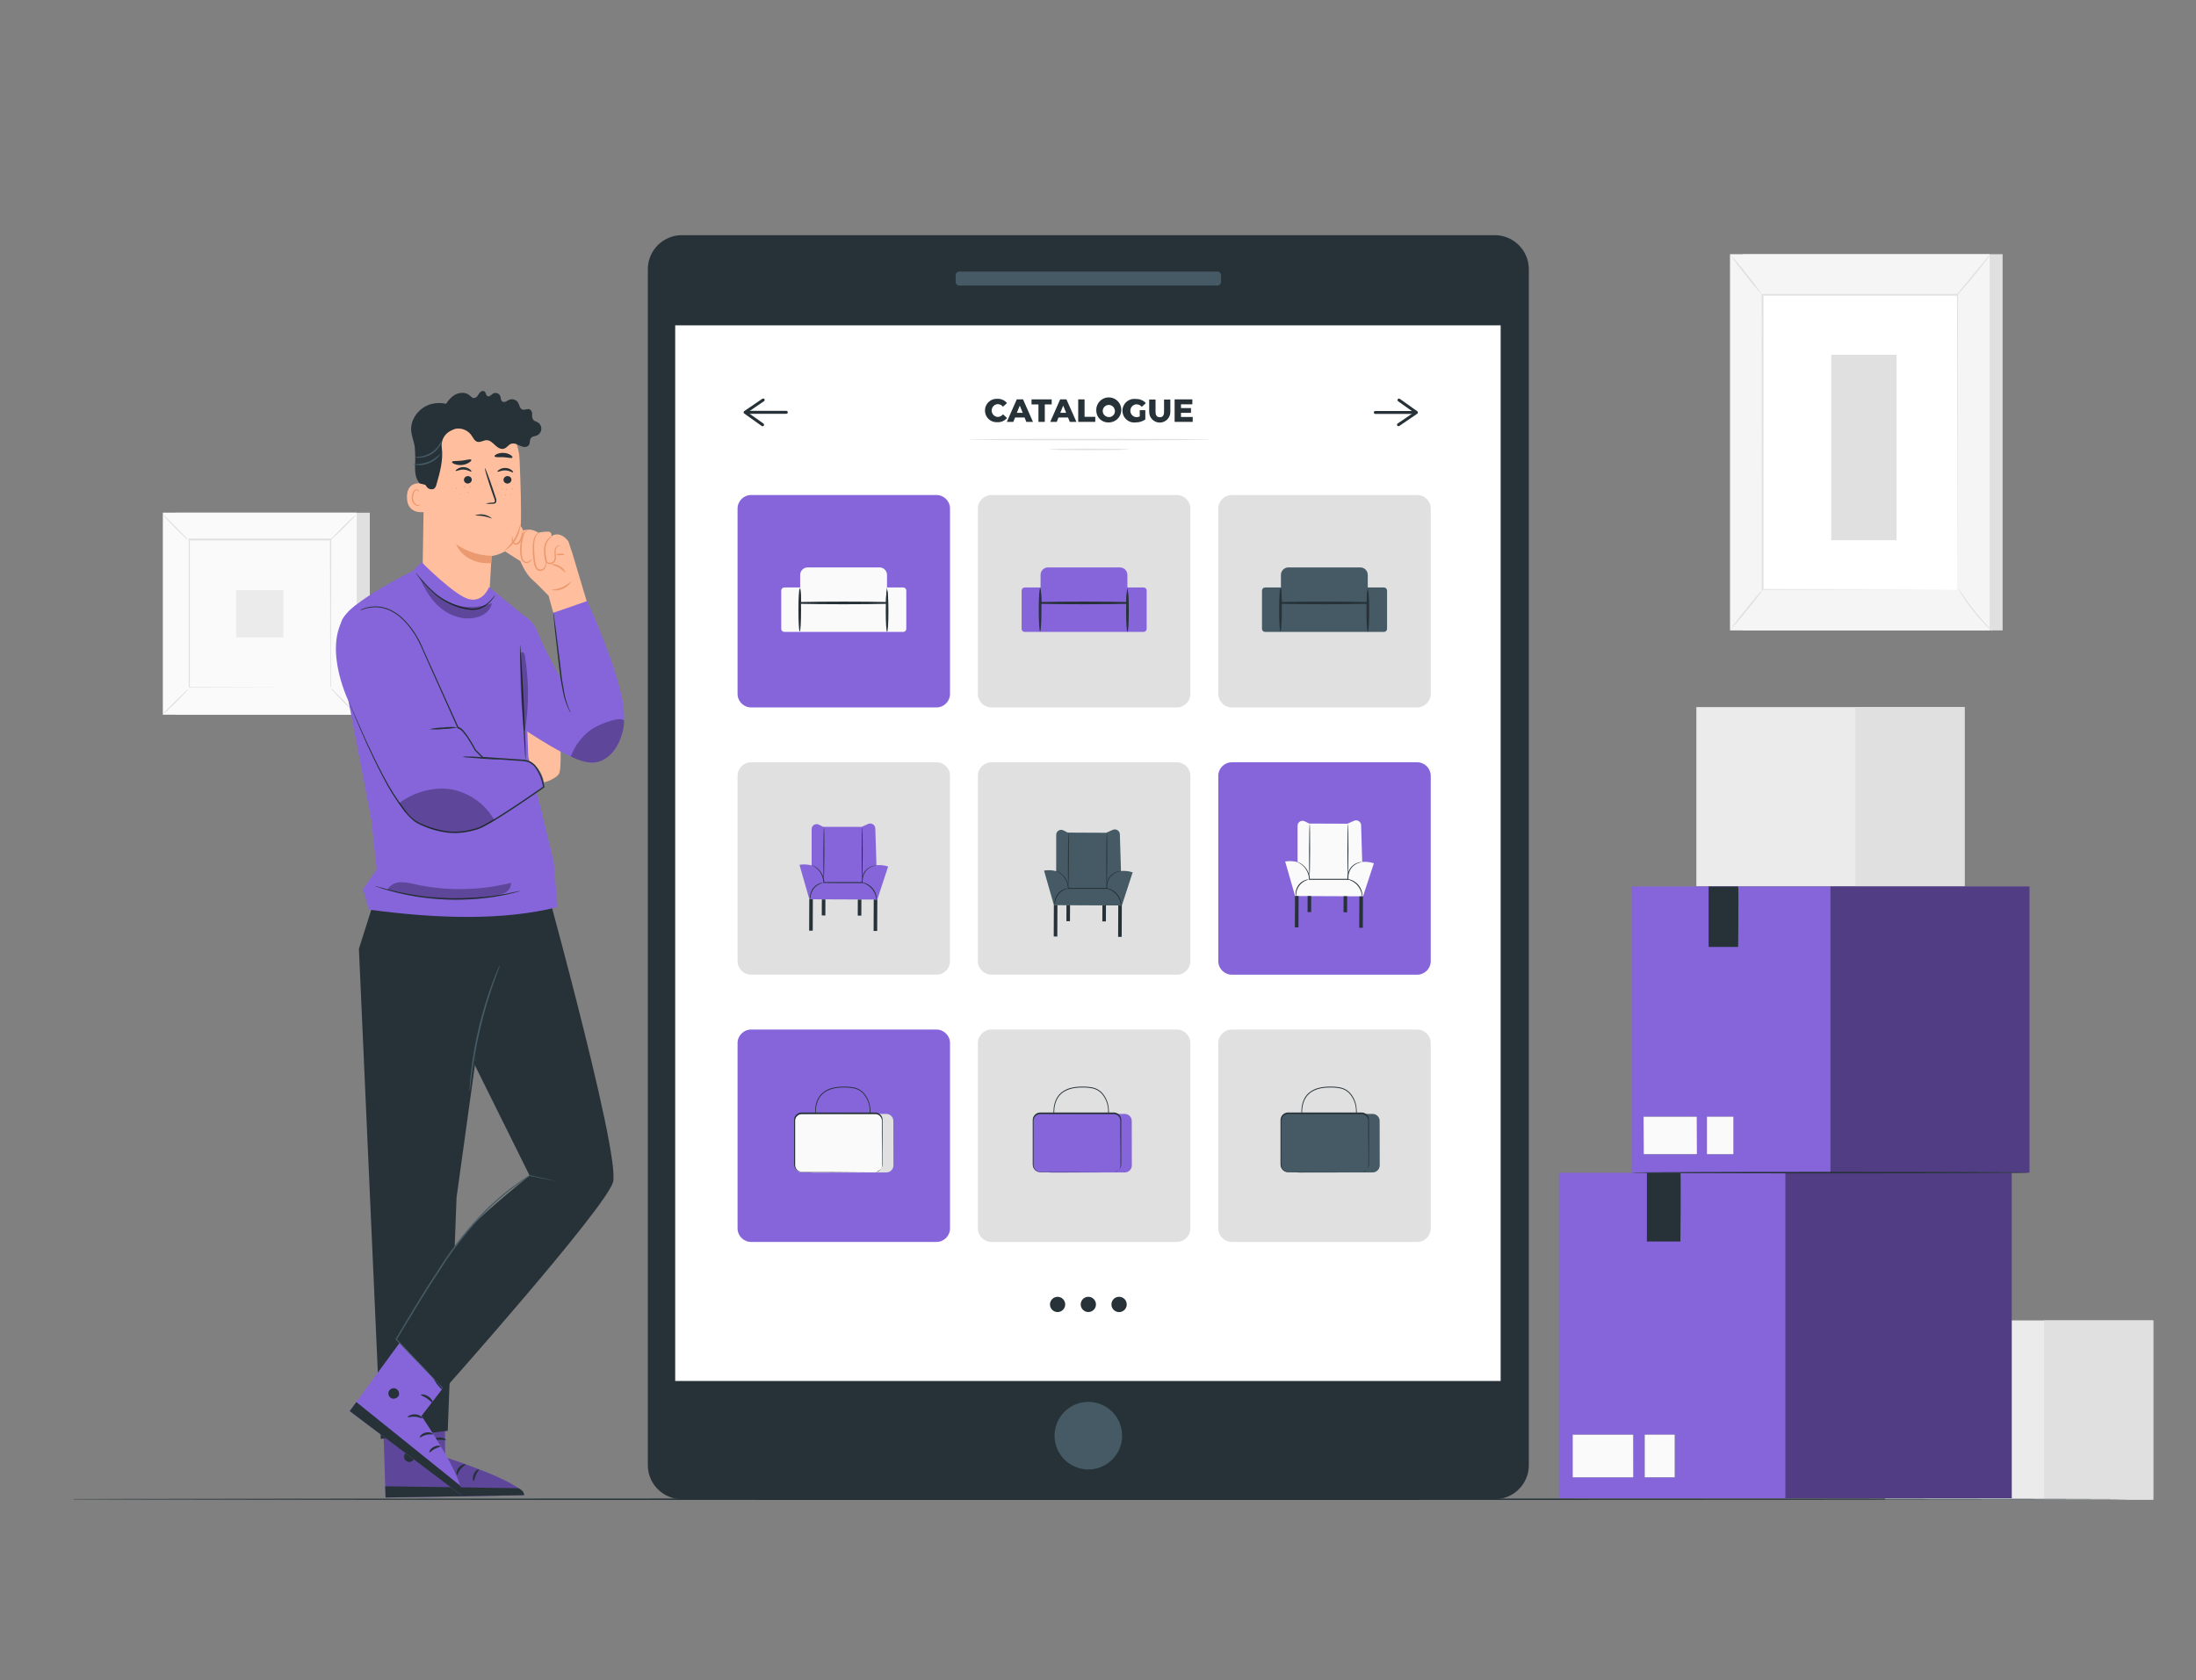 <svg width="682" height="522" viewBox="0 0 682 522" fill="none" xmlns="http://www.w3.org/2000/svg">
<rect x="0" y="0" width="682" height="522" fill="#808080" stroke="none"/>
<g clip-path="url(#clip0_6274_27643)">
<path d="M668.726 410.168H585.432V465.832H668.726V410.168Z" fill="#EBEBEB"/>
<path d="M668.735 410.168H634.83V465.832H668.735V410.168Z" fill="#E0E0E0"/>
<path d="M621.941 78.965H541.316V195.824H621.941V78.965Z" fill="#E0E0E0"/>
<path d="M617.906 78.965H537.281V195.824H617.906V78.965Z" fill="#F5F5F5"/>
<path d="M607.889 91.625H547.299V183.175H607.889V91.625Z" fill="white"/>
<path d="M607.888 183.165C607.888 183.165 607.888 183.009 607.888 182.716C607.888 182.422 607.888 181.982 607.888 181.422C607.888 180.266 607.888 178.588 607.888 176.395C607.888 172.01 607.888 165.617 607.888 157.544C607.888 141.399 607.824 118.539 607.787 91.624L607.989 91.826H547.445L547.665 91.606C547.665 126.134 547.665 157.975 547.665 183.147L547.491 182.972L591.587 183.064L603.769 183.11H606.971H608.081H607.007H603.843L591.697 183.156L547.491 183.248H547.151V183.073C547.151 157.902 547.151 126.061 547.105 91.533V91.312H547.335H607.879H608.081V91.514C608.081 118.484 607.998 141.39 607.98 157.562C607.98 165.617 607.934 172.001 607.925 176.377C607.925 178.542 607.925 180.211 607.925 181.358C607.925 181.908 607.925 182.34 607.925 182.633C607.925 182.927 607.888 183.165 607.888 183.165Z" fill="#E0E0E0"/>
<path d="M618.125 78.965C617.712 79.704 617.233 80.404 616.694 81.056C615.777 82.304 614.428 84.01 612.905 85.854C611.383 87.698 609.97 89.322 608.924 90.487C608.387 91.15 607.791 91.764 607.145 92.321C607.6 91.609 608.116 90.937 608.686 90.312L612.566 85.597C614.043 83.817 615.364 82.203 616.446 80.891C616.954 80.205 617.515 79.561 618.125 78.965Z" fill="#E0E0E0"/>
<path d="M608.191 182.871C611.206 187.661 614.751 192.095 618.759 196.09L608.191 182.871Z" fill="white"/>
<path d="M618.758 196.09C618.095 195.589 617.48 195.027 616.923 194.411C614.116 191.546 611.605 188.405 609.428 185.036C608.946 184.358 608.535 183.632 608.199 182.871C608.744 183.496 609.241 184.161 609.685 184.862C610.603 186.109 611.823 187.816 613.281 189.641C614.74 191.467 616.134 193.053 617.152 194.228C617.734 194.807 618.27 195.43 618.758 196.09Z" fill="#E0E0E0"/>
<path d="M537.271 195.733C540.782 191.384 544.301 187.039 547.83 182.697L537.271 195.733Z" fill="white"/>
<path d="M547.83 182.697C546.244 185.005 544.539 187.228 542.72 189.357C541.014 191.573 539.195 193.701 537.271 195.733C538.853 193.424 540.558 191.204 542.381 189.082C544.083 186.859 545.902 184.728 547.83 182.697Z" fill="#E0E0E0"/>
<path d="M537.281 78.965C539.097 80.916 540.809 82.961 542.409 85.093C544.12 87.143 545.715 89.287 547.188 91.514C545.369 89.566 543.657 87.52 542.061 85.386C540.355 83.332 538.76 81.188 537.281 78.965Z" fill="#E0E0E0"/>
<path d="M589.01 110.209H568.719V167.808H589.01V110.209Z" fill="#E0E0E0"/>
<path d="M610.126 219.646H526.832V275.31H610.126V219.646Z" fill="#EBEBEB"/>
<path d="M610.127 219.646H576.223V275.31H610.127V219.646Z" fill="#E0E0E0"/>
<path d="M114.848 159.268H54.652V222.013H114.848V159.268Z" fill="#E0E0E0"/>
<path d="M110.777 159.268H50.582V222.013H110.777V159.268Z" fill="#FAFAFA"/>
<path d="M110.795 222.032H50.562V159.25H110.795V222.032ZM50.599 222.032H110.758V159.287H50.599V222.032Z" fill="#E0E0E0"/>
<path d="M102.686 167.699H58.672V213.575H102.686V167.699Z" fill="#FAFAFA"/>
<path d="M58.672 213.887C58.36 214.343 57.997 214.761 57.59 215.134C56.883 215.877 55.893 216.886 54.838 217.978C53.783 219.07 52.709 220.033 51.957 220.73C51.577 221.129 51.152 221.483 50.691 221.785C50.996 221.324 51.357 220.902 51.765 220.528C52.471 219.785 53.462 218.776 54.572 217.684C55.682 216.593 56.7 215.62 57.452 214.932C57.813 214.533 58.223 214.182 58.672 213.887Z" fill="#E0E0E0"/>
<path d="M102.686 213.766C103.143 214.082 103.565 214.448 103.942 214.857C104.685 215.554 105.694 216.545 106.786 217.655C107.878 218.765 108.841 219.774 109.538 220.526C109.938 220.909 110.292 221.337 110.593 221.801C110.133 221.491 109.711 221.128 109.336 220.719C108.593 220.022 107.584 219.031 106.492 217.921C105.401 216.811 104.428 215.784 103.74 215.032C103.333 214.66 102.978 214.234 102.686 213.766Z" fill="#E0E0E0"/>
<path d="M102.566 167.827C102.872 167.361 103.236 166.935 103.649 166.561C104.355 165.818 105.337 164.818 106.401 163.726C107.465 162.635 108.529 161.662 109.272 160.974C109.656 160.573 110.084 160.216 110.547 159.91C110.239 160.372 109.876 160.794 109.465 161.167C108.768 161.91 107.777 162.919 106.713 164.011C105.649 165.102 104.575 166.084 103.832 166.763C103.45 167.162 103.025 167.519 102.566 167.827Z" fill="#E0E0E0"/>
<path d="M58.553 167.938C58.093 167.628 57.671 167.265 57.296 166.856C56.553 166.149 55.553 165.159 54.461 164.058C53.37 162.957 52.397 161.93 51.709 161.177C51.303 160.801 50.948 160.372 50.654 159.902C51.109 160.226 51.528 160.598 51.902 161.012C52.645 161.719 53.645 162.709 54.736 163.819C55.828 164.929 56.81 165.948 57.488 166.7C57.889 167.071 58.246 167.487 58.553 167.938Z" fill="#E0E0E0"/>
<path d="M102.565 213.574C102.555 213.501 102.555 213.427 102.565 213.354C102.565 213.198 102.565 212.987 102.565 212.712C102.565 212.143 102.565 211.318 102.565 210.235C102.565 208.07 102.565 204.905 102.565 200.887C102.565 192.852 102.51 181.403 102.474 167.698L102.648 167.873H58.763L58.955 167.671C58.955 184.513 58.955 200.264 58.955 213.538L58.79 213.372L90.567 213.464H99.501H101.859H102.685H102.483H101.896H99.566H90.677L58.79 213.556H58.625V213.382C58.625 200.099 58.625 184.348 58.625 167.515V167.322H58.827H102.712H102.877V167.487C102.877 181.247 102.813 192.723 102.795 200.787C102.795 204.786 102.795 207.933 102.795 210.098C102.795 211.162 102.795 211.932 102.795 212.538C102.795 212.804 102.795 213.015 102.795 213.161C102.795 213.308 102.565 213.583 102.565 213.574Z" fill="#E0E0E0"/>
<path d="M88.017 183.293H73.33V197.979H88.017V183.293Z" fill="#EBEBEB"/>
<path d="M661.361 465.711C661.361 465.84 516.578 465.95 338.019 465.95C159.46 465.95 14.641 465.84 14.641 465.711C14.641 465.583 159.396 465.473 338.019 465.473C516.642 465.473 661.361 465.564 661.361 465.711Z" fill="#263238"/>
<path d="M464.207 73.047H211.785C205.933 73.047 201.189 77.79 201.189 83.642V455.116C201.189 460.968 205.933 465.711 211.785 465.711H464.207C470.059 465.711 474.802 460.968 474.802 455.116V83.642C474.802 77.79 470.059 73.047 464.207 73.047Z" fill="#263238"/>
<path d="M466.051 101.061H209.693V428.98H466.051V101.061Z" fill="white"/>
<path d="M348.494 445.98C348.493 448.055 347.876 450.083 346.721 451.808C345.567 453.532 343.928 454.876 342.01 455.669C340.092 456.462 337.982 456.668 335.947 456.262C333.912 455.856 332.043 454.856 330.576 453.388C329.11 451.92 328.111 450.05 327.707 448.015C327.303 445.979 327.511 443.87 328.306 441.953C329.1 440.036 330.445 438.397 332.171 437.245C333.896 436.092 335.925 435.477 338 435.477C339.379 435.477 340.744 435.748 342.018 436.276C343.292 436.804 344.449 437.578 345.424 438.553C346.399 439.529 347.171 440.687 347.698 441.961C348.225 443.236 348.496 444.601 348.494 445.98Z" fill="#455A64"/>
<path d="M378.087 84.357H297.912C297.294 84.357 296.793 84.859 296.793 85.477V87.577C296.793 88.195 297.294 88.696 297.912 88.696H378.087C378.705 88.696 379.206 88.195 379.206 87.577V85.477C379.206 84.859 378.705 84.357 378.087 84.357Z" fill="#455A64"/>
<path d="M290.823 153.771H233.278C230.948 153.771 229.059 155.661 229.059 157.991V215.536C229.059 217.866 230.948 219.755 233.278 219.755H290.823C293.153 219.755 295.042 217.866 295.042 215.536V157.991C295.042 155.661 293.153 153.771 290.823 153.771Z" fill="#8665DB"/>
<path d="M273.145 176.256H250.836C249.549 176.256 248.506 177.299 248.506 178.586V188.31C248.506 189.596 249.549 190.64 250.836 190.64H273.145C274.432 190.64 275.475 189.596 275.475 188.31V178.586C275.475 177.299 274.432 176.256 273.145 176.256Z" fill="#FAFAFA"/>
<path d="M280.511 182.494H243.579C243.052 182.494 242.625 182.921 242.625 183.448V195.337C242.625 195.864 243.052 196.291 243.579 196.291H280.511C281.038 196.291 281.465 195.864 281.465 195.337V183.448C281.465 182.921 281.038 182.494 280.511 182.494Z" fill="#FAFAFA"/>
<path d="M275.474 182.494C275.7 184.083 275.795 185.687 275.759 187.292V187.567H275.474C272.172 187.65 267.356 187.705 261.99 187.705C256.623 187.705 251.807 187.65 248.505 187.567H248.22V187.292C248.184 185.687 248.279 184.083 248.505 182.494C248.736 184.082 248.831 185.687 248.789 187.292L248.505 187.007C251.807 186.925 256.623 186.87 261.99 186.87C267.356 186.87 272.172 186.925 275.474 187.007L275.19 187.292C275.148 185.687 275.243 184.082 275.474 182.494Z" fill="#263238"/>
<path d="M248.377 196.171C248.139 196.171 247.955 193.181 247.955 189.493C247.955 185.806 248.139 182.824 248.377 182.824C248.616 182.824 248.79 185.806 248.79 189.493C248.79 193.181 248.606 196.171 248.377 196.171Z" fill="#263238"/>
<path d="M275.502 196.29C275.264 196.29 275.08 193.41 275.08 189.869C275.08 186.328 275.264 183.447 275.502 183.447C275.741 183.447 275.915 186.328 275.915 189.869C275.915 193.41 275.731 196.29 275.502 196.29Z" fill="#263238"/>
<path d="M365.465 153.771H307.921C305.59 153.771 303.701 155.661 303.701 157.991V215.536C303.701 217.866 305.59 219.755 307.921 219.755H365.465C367.796 219.755 369.685 217.866 369.685 215.536V157.991C369.685 155.661 367.796 153.771 365.465 153.771Z" fill="#E0E0E0"/>
<path d="M347.798 176.256H325.488C324.201 176.256 323.158 177.299 323.158 178.586V188.31C323.158 189.596 324.201 190.64 325.488 190.64H347.798C349.085 190.64 350.128 189.596 350.128 188.31V178.586C350.128 177.299 349.085 176.256 347.798 176.256Z" fill="#8665DB"/>
<path d="M355.163 182.494H318.231C317.704 182.494 317.277 182.921 317.277 183.448V195.337C317.277 195.864 317.704 196.291 318.231 196.291H355.163C355.69 196.291 356.117 195.864 356.117 195.337V183.448C356.117 182.921 355.69 182.494 355.163 182.494Z" fill="#8665DB"/>
<path d="M350.128 182.494C350.346 184.084 350.438 185.688 350.403 187.292V187.567H350.119C346.816 187.65 341.991 187.705 336.634 187.705C331.276 187.705 326.442 187.65 323.149 187.567H322.855V187.292C322.813 185.687 322.908 184.082 323.14 182.494C323.371 184.082 323.466 185.687 323.424 187.292L323.14 187.007C326.433 186.925 331.258 186.87 336.625 186.87C341.991 186.87 346.807 186.925 350.109 187.007L349.825 187.292C349.789 185.687 349.89 184.082 350.128 182.494Z" fill="#263238"/>
<path d="M323.02 196.171C322.79 196.171 322.598 193.181 322.598 189.493C322.598 185.806 322.79 182.824 323.02 182.824C323.249 182.824 323.442 185.806 323.442 189.493C323.442 193.181 323.258 196.171 323.02 196.171Z" fill="#263238"/>
<path d="M350.147 196.29C349.918 196.29 349.734 193.41 349.734 189.869C349.734 186.328 349.918 183.447 350.147 183.447C350.376 183.447 350.569 186.328 350.569 189.869C350.569 193.41 350.386 196.29 350.147 196.29Z" fill="#263238"/>
<path d="M440.118 153.771H382.573C380.243 153.771 378.354 155.661 378.354 157.991V215.536C378.354 217.866 380.243 219.755 382.573 219.755H440.118C442.448 219.755 444.337 217.866 444.337 215.536V157.991C444.337 155.661 442.448 153.771 440.118 153.771Z" fill="#E0E0E0"/>
<path d="M422.45 176.256H400.141C398.854 176.256 397.811 177.299 397.811 178.586V188.31C397.811 189.596 398.854 190.64 400.141 190.64H422.45C423.737 190.64 424.78 189.596 424.78 188.31V178.586C424.78 177.299 423.737 176.256 422.45 176.256Z" fill="#455A64"/>
<path d="M429.816 182.494H392.884C392.357 182.494 391.93 182.921 391.93 183.448V195.337C391.93 195.864 392.357 196.291 392.884 196.291H429.816C430.342 196.291 430.77 195.864 430.77 195.337V183.448C430.77 182.921 430.342 182.494 429.816 182.494Z" fill="#455A64"/>
<path d="M424.771 182.494C425.002 184.082 425.097 185.687 425.055 187.292V187.567H424.762C421.468 187.65 416.643 187.705 411.286 187.705C405.929 187.705 401.094 187.65 397.801 187.567H397.508V187.292C397.466 185.687 397.561 184.082 397.792 182.494C398.018 184.083 398.113 185.687 398.076 187.292L397.792 187.007C401.085 186.925 405.91 186.87 411.277 186.87C416.643 186.87 421.459 186.925 424.753 187.007L424.468 187.292C424.438 185.687 424.539 184.082 424.771 182.494Z" fill="#263238"/>
<path d="M397.672 196.171C397.443 196.171 397.25 193.181 397.25 189.493C397.25 185.806 397.443 182.824 397.672 182.824C397.901 182.824 398.094 185.806 398.094 189.493C398.094 193.181 397.901 196.171 397.672 196.171Z" fill="#263238"/>
<path d="M424.799 196.29C424.57 196.29 424.377 193.41 424.377 189.869C424.377 186.328 424.57 183.447 424.799 183.447C425.028 183.447 425.221 186.328 425.221 189.869C425.221 193.41 425.037 196.29 424.799 196.29Z" fill="#263238"/>
<path d="M290.823 236.791H233.278C230.948 236.791 229.059 238.68 229.059 241.011V298.555C229.059 300.886 230.948 302.775 233.278 302.775H290.823C293.153 302.775 295.042 300.886 295.042 298.555V241.011C295.042 238.68 293.153 236.791 290.823 236.791Z" fill="#E0E0E0"/>
<path d="M248.285 268.633L251.358 279.347L272.457 279.43L275.823 269.174C274.657 268.79 273.424 268.646 272.2 268.752L271.833 257.331C271.827 257.075 271.759 256.825 271.633 256.602C271.508 256.378 271.329 256.19 271.113 256.052C270.898 255.914 270.651 255.831 270.396 255.811C270.141 255.791 269.884 255.835 269.65 255.937L267.595 256.854H255.67L254.303 256.166C254.067 256.047 253.805 255.99 253.54 256.001C253.276 256.012 253.019 256.091 252.795 256.23C252.57 256.369 252.385 256.564 252.257 256.795C252.129 257.027 252.063 257.287 252.065 257.552V268.826C250.832 268.496 249.544 268.43 248.285 268.633Z" fill="#8665DB"/>
<path d="M252.446 279.352L251.336 279.348L251.295 289.099L252.405 289.103L252.446 279.352Z" fill="#263238"/>
<path d="M256.344 279.397L255.234 279.393L255.214 284.374L256.323 284.378L256.344 279.397Z" fill="#263238"/>
<path d="M267.518 279.444L266.408 279.439L266.387 284.421L267.497 284.425L267.518 279.444Z" fill="#263238"/>
<path d="M272.462 279.438L271.352 279.434L271.311 289.185L272.421 289.189L272.462 279.438Z" fill="#263238"/>
<path d="M255.826 273.173C255.743 273.173 255.688 269.504 255.707 265.018C255.725 260.533 255.817 256.863 255.899 256.863C255.982 256.863 256.037 260.533 256.019 265.018C256 269.504 255.908 273.173 255.826 273.173Z" fill="#263238"/>
<path d="M267.732 273.226C267.65 273.226 267.595 269.557 267.613 265.071C267.631 260.585 267.723 256.916 267.806 256.916C267.888 256.916 267.943 260.585 267.925 265.071C267.906 269.557 267.824 273.226 267.732 273.226Z" fill="#263238"/>
<path d="M272.183 268.76C272.009 268.835 271.827 268.89 271.642 268.925L271.339 268.999L271 269.127L270.596 269.274L270.174 269.503C269.473 269.902 268.895 270.486 268.504 271.191C268.022 272.103 267.818 273.137 267.917 274.163V274.319H262.138L255.818 274.273H255.689V274.145C255.677 273.181 255.425 272.235 254.955 271.393C254.608 270.758 254.152 270.19 253.607 269.714C253.102 269.306 252.551 268.958 251.965 268.678C252.136 268.714 252.302 268.77 252.46 268.843C252.908 269.036 253.328 269.289 253.708 269.595C254.303 270.07 254.804 270.652 255.185 271.31C255.69 272.165 255.968 273.134 255.992 274.127L255.854 273.998H262.175H267.807L267.67 274.154C267.574 273.095 267.788 272.031 268.284 271.09C268.719 270.355 269.356 269.76 270.119 269.375L270.559 269.164L270.972 269.026L271.33 268.907L271.632 268.852C271.813 268.806 271.997 268.775 272.183 268.76Z" fill="#263238"/>
<path d="M255.597 274.2C255.597 274.246 255.202 274.32 254.615 274.586C253.858 274.928 253.197 275.451 252.689 276.108C252.206 276.783 251.891 277.563 251.771 278.383C251.753 278.734 251.717 279.083 251.661 279.429C251.54 279.085 251.506 278.717 251.56 278.356C251.633 277.476 251.951 276.634 252.478 275.925C253.018 275.223 253.746 274.688 254.578 274.384C254.897 274.239 255.247 274.176 255.597 274.2Z" fill="#263238"/>
<path d="M272.229 279.667C272.183 279.667 272.174 279.218 271.999 278.52C271.778 277.622 271.351 276.786 270.752 276.08C270.146 275.384 269.39 274.835 268.541 274.475C267.881 274.2 267.44 274.126 267.449 274.081C267.848 274.052 268.248 274.121 268.614 274.282C269.535 274.594 270.355 275.148 270.987 275.885C271.62 276.623 272.043 277.517 272.21 278.475C272.314 278.865 272.32 279.274 272.229 279.667Z" fill="#263238"/>
<path d="M365.465 236.791H307.921C305.59 236.791 303.701 238.68 303.701 241.011V298.555C303.701 300.886 305.59 302.775 307.921 302.775H365.465C367.796 302.775 369.685 300.886 369.685 298.555V241.011C369.685 238.68 367.796 236.791 365.465 236.791Z" fill="#E0E0E0"/>
<path d="M440.118 236.791H382.573C380.243 236.791 378.354 238.68 378.354 241.011V298.555C378.354 300.886 380.243 302.775 382.573 302.775H440.118C442.448 302.775 444.337 300.886 444.337 298.555V241.011C444.337 238.68 442.448 236.791 440.118 236.791Z" fill="#8665DB"/>
<path d="M290.823 319.811H233.278C230.948 319.811 229.059 321.7 229.059 324.03V381.575C229.059 383.905 230.948 385.794 233.278 385.794H290.823C293.153 385.794 295.042 383.905 295.042 381.575V324.03C295.042 321.7 293.153 319.811 290.823 319.811Z" fill="#8665DB"/>
<path d="M365.465 319.811H307.921C305.59 319.811 303.701 321.7 303.701 324.03V381.575C303.701 383.905 305.59 385.794 307.921 385.794H365.465C367.796 385.794 369.685 383.905 369.685 381.575V324.03C369.685 321.7 367.796 319.811 365.465 319.811Z" fill="#E0E0E0"/>
<path d="M440.118 319.811H382.573C380.243 319.811 378.354 321.7 378.354 324.03V381.575C378.354 383.905 380.243 385.794 382.573 385.794H440.118C442.448 385.794 444.337 383.905 444.337 381.575V324.03C444.337 321.7 442.448 319.811 440.118 319.811Z" fill="#E0E0E0"/>
<path d="M328.451 407.571C329.758 407.571 330.817 406.512 330.817 405.205C330.817 403.898 329.758 402.838 328.451 402.838C327.144 402.838 326.084 403.898 326.084 405.205C326.084 406.512 327.144 407.571 328.451 407.571Z" fill="#263238"/>
<path d="M340.366 405.204C340.364 405.672 340.224 406.128 339.963 406.516C339.702 406.904 339.331 407.206 338.899 407.384C338.466 407.562 337.991 407.607 337.532 407.515C337.074 407.423 336.653 407.196 336.323 406.865C335.993 406.534 335.768 406.112 335.678 405.653C335.587 405.194 335.634 404.719 335.814 404.287C335.993 403.855 336.297 403.486 336.686 403.226C337.075 402.967 337.532 402.828 338 402.828C338.311 402.828 338.62 402.89 338.907 403.009C339.195 403.129 339.456 403.304 339.676 403.525C339.896 403.745 340.07 404.007 340.189 404.296C340.307 404.584 340.367 404.892 340.366 405.204Z" fill="#263238"/>
<path d="M349.926 405.204C349.926 405.674 349.786 406.134 349.525 406.525C349.263 406.916 348.891 407.22 348.457 407.4C348.022 407.579 347.544 407.626 347.083 407.534C346.622 407.441 346.198 407.214 345.866 406.881C345.535 406.548 345.309 406.123 345.218 405.662C345.128 405.2 345.176 404.722 345.357 404.288C345.539 403.854 345.845 403.484 346.236 403.224C346.628 402.964 347.089 402.826 347.559 402.828C348.187 402.831 348.789 403.082 349.233 403.527C349.677 403.973 349.926 404.576 349.926 405.204Z" fill="#263238"/>
<path d="M244.203 128.536H232.131C232.009 128.536 231.892 128.488 231.806 128.402C231.72 128.316 231.672 128.199 231.672 128.078C231.672 127.956 231.72 127.839 231.806 127.753C231.892 127.667 232.009 127.619 232.131 127.619H244.203C244.324 127.619 244.441 127.667 244.527 127.753C244.613 127.839 244.661 127.956 244.661 128.078C244.661 128.199 244.613 128.316 244.527 128.402C244.441 128.488 244.324 128.536 244.203 128.536Z" fill="#263238"/>
<path d="M236.819 132.398C236.724 132.398 236.631 132.369 236.553 132.316L231.132 128.454C231.069 128.413 231.018 128.357 230.983 128.291C230.948 128.225 230.93 128.152 230.93 128.077C230.934 128.004 230.954 127.932 230.989 127.867C231.024 127.802 231.072 127.745 231.132 127.701L236.718 123.894C236.767 123.852 236.824 123.82 236.886 123.801C236.948 123.782 237.014 123.777 237.078 123.785C237.142 123.793 237.204 123.815 237.259 123.849C237.314 123.883 237.362 123.928 237.399 123.981C237.435 124.035 237.46 124.095 237.471 124.159C237.483 124.223 237.48 124.289 237.465 124.351C237.449 124.414 237.42 124.473 237.38 124.524C237.34 124.575 237.289 124.617 237.232 124.647L232.196 128.087L237.094 131.563C237.174 131.619 237.235 131.7 237.266 131.792C237.298 131.885 237.298 131.985 237.269 132.079C237.239 132.172 237.18 132.253 237.101 132.311C237.022 132.368 236.926 132.399 236.828 132.398H236.819Z" fill="#263238"/>
<path d="M439.191 128.581H427.119C426.997 128.581 426.881 128.533 426.795 128.447C426.708 128.361 426.66 128.244 426.66 128.123C426.66 128.001 426.708 127.884 426.795 127.798C426.881 127.712 426.997 127.664 427.119 127.664H439.191C439.313 127.664 439.429 127.712 439.515 127.798C439.601 127.884 439.65 128.001 439.65 128.123C439.65 128.244 439.601 128.361 439.515 128.447C439.429 128.533 439.313 128.581 439.191 128.581Z" fill="#263238"/>
<path d="M434.319 132.4C434.244 132.399 434.169 132.38 434.102 132.345C434.035 132.31 433.978 132.26 433.934 132.198C433.869 132.097 433.845 131.975 433.867 131.858C433.89 131.74 433.956 131.635 434.053 131.565L439.099 128.116L434.209 124.648C434.111 124.576 434.045 124.469 434.024 124.349C434.004 124.23 434.031 124.106 434.099 124.006C434.134 123.956 434.178 123.914 434.229 123.882C434.281 123.849 434.338 123.827 434.397 123.817C434.457 123.807 434.518 123.809 434.577 123.822C434.636 123.836 434.692 123.861 434.741 123.896L440.163 127.758C440.226 127.797 440.277 127.853 440.311 127.919C440.345 127.986 440.36 128.06 440.355 128.134C440.354 128.207 440.336 128.279 440.303 128.345C440.27 128.41 440.222 128.466 440.163 128.51L434.576 132.317C434.501 132.369 434.411 132.398 434.319 132.4Z" fill="#263238"/>
<path d="M275.244 346.021L252.411 346.061C251.2 346.063 250.22 347.046 250.223 348.257L250.247 362.054C250.249 363.264 251.232 364.244 252.443 364.242L275.275 364.202C276.486 364.2 277.466 363.217 277.464 362.006L277.44 348.209C277.438 346.999 276.454 346.019 275.244 346.021Z" fill="#E0E0E0"/>
<path d="M270.017 349.412C270.005 349.296 270.005 349.179 270.017 349.063C270.017 348.794 270.036 348.464 270.072 348.072C270.173 346.851 270.173 345.624 270.072 344.403C269.923 342.616 269.191 340.927 267.99 339.596C267.258 338.848 266.324 338.328 265.302 338.101C264.188 337.879 263.053 337.783 261.917 337.817C259.606 337.817 257.331 338.294 255.753 339.578C255.019 340.182 254.44 340.952 254.065 341.825C253.738 342.588 253.525 343.395 253.432 344.22C253.308 345.44 253.308 346.669 253.432 347.889C253.469 348.293 253.496 348.623 253.514 348.88C253.514 349.109 253.514 349.228 253.514 349.228C253.476 349.119 253.451 349.005 253.441 348.889C253.441 348.669 253.358 348.329 253.303 347.907C253.13 346.692 253.094 345.461 253.193 344.238C253.279 343.386 253.489 342.552 253.817 341.761C254.194 340.843 254.789 340.031 255.551 339.394C256.405 338.71 257.397 338.219 258.459 337.954C259.587 337.677 260.746 337.538 261.908 337.541C263.068 337.508 264.228 337.607 265.366 337.835C266.444 338.08 267.426 338.635 268.192 339.431C269.428 340.814 270.167 342.57 270.292 344.421C270.387 345.644 270.363 346.873 270.219 348.091C270.219 348.522 270.136 348.852 270.109 349.072C270.087 349.188 270.057 349.301 270.017 349.412Z" fill="#263238"/>
<path d="M271.802 345.937L248.97 345.977C247.759 345.979 246.779 346.962 246.781 348.173L246.805 361.97C246.807 363.18 247.791 364.16 249.002 364.158L271.834 364.118C273.045 364.116 274.025 363.133 274.023 361.922L273.998 348.125C273.996 346.915 273.013 345.935 271.802 345.937Z" fill="#FAFAFA"/>
<path d="M271.814 364.134C272.108 364.107 272.395 364.036 272.668 363.923C272.989 363.781 273.27 363.56 273.484 363.281C273.782 362.905 273.944 362.44 273.943 361.96C273.943 359.74 273.943 356.557 273.878 352.631C273.878 351.649 273.878 350.613 273.878 349.539C273.878 349.007 273.878 348.438 273.878 347.916C273.818 347.376 273.547 346.882 273.126 346.54C272.678 346.191 272.113 346.03 271.548 346.09H269.714H265.907H248.973C248.624 346.092 248.281 346.183 247.978 346.354C247.674 346.526 247.42 346.773 247.239 347.072C247.056 347.363 246.954 347.699 246.945 348.044C246.945 348.411 246.945 348.769 246.945 349.136C246.945 350.603 246.945 352.044 246.945 353.456V361.63C246.927 361.939 246.961 362.249 247.046 362.547C247.14 362.828 247.29 363.087 247.487 363.308C247.684 363.527 247.927 363.7 248.198 363.815C248.468 363.931 248.761 363.987 249.055 363.978H259.109H268.429H270.97H268.439L259.109 364.052H252.688H249.019C248.684 364.062 248.351 364 248.042 363.87C247.734 363.741 247.456 363.546 247.23 363.299C246.998 363.051 246.825 362.753 246.725 362.428C246.628 362.104 246.587 361.766 246.606 361.428C246.606 358.823 246.606 356.089 246.606 353.255C246.606 351.842 246.606 350.402 246.606 348.934C246.606 348.567 246.606 348.209 246.606 347.824C246.62 347.428 246.737 347.042 246.945 346.705C247.156 346.36 247.451 346.076 247.803 345.878C248.154 345.681 248.551 345.577 248.954 345.576H265.888H271.512C272.138 345.519 272.763 345.707 273.255 346.099C273.489 346.29 273.684 346.525 273.827 346.791C273.971 347.057 274.06 347.349 274.089 347.65C274.089 348.228 274.089 348.76 274.089 349.301C274.089 350.374 274.089 351.411 274.089 352.392C274.089 356.318 274.089 359.502 274.089 361.721C274.081 362.227 273.903 362.714 273.585 363.107C273.352 363.389 273.052 363.61 272.713 363.749C272.457 363.961 272.145 364.095 271.814 364.134Z" fill="#263238"/>
<path d="M349.29 346.021L326.458 346.061C325.247 346.063 324.267 347.046 324.269 348.257L324.294 362.054C324.296 363.264 325.279 364.244 326.49 364.242L349.322 364.202C350.533 364.2 351.513 363.217 351.511 362.006L351.487 348.209C351.485 346.999 350.501 346.019 349.29 346.021Z" fill="#8665DB"/>
<path d="M344.064 349.412C344.052 349.296 344.052 349.179 344.064 349.063C344.064 348.794 344.082 348.464 344.119 348.072C344.22 346.851 344.22 345.624 344.119 344.403C343.97 342.616 343.238 340.927 342.037 339.596C341.305 338.848 340.371 338.328 339.349 338.101C338.235 337.879 337.099 337.783 335.964 337.817C333.652 337.817 331.377 338.294 329.8 339.578C329.066 340.182 328.487 340.952 328.112 341.825C327.785 342.588 327.572 343.395 327.479 344.22C327.355 345.44 327.355 346.669 327.479 347.889C327.515 348.293 327.543 348.623 327.561 348.88C327.561 349.109 327.561 349.228 327.561 349.228C327.523 349.119 327.498 349.005 327.488 348.889C327.488 348.669 327.405 348.329 327.35 347.907C327.177 346.692 327.14 345.461 327.24 344.238C327.326 343.386 327.536 342.552 327.864 341.761C328.241 340.843 328.836 340.031 329.598 339.394C330.452 338.71 331.444 338.219 332.506 337.954C333.634 337.677 334.793 337.538 335.955 337.541C337.115 337.508 338.275 337.607 339.413 337.835C340.491 338.08 341.473 338.635 342.239 339.431C343.475 340.814 344.214 342.57 344.339 344.421C344.434 345.644 344.41 346.873 344.266 348.091C344.266 348.522 344.183 348.852 344.156 349.072C344.14 349.189 344.109 349.303 344.064 349.412Z" fill="#263238"/>
<path d="M345.851 345.935L323.019 345.975C321.808 345.977 320.828 346.96 320.83 348.171L320.854 361.968C320.856 363.178 321.839 364.158 323.05 364.156L345.883 364.116C347.094 364.114 348.073 363.131 348.071 361.92L348.047 348.123C348.045 346.913 347.062 345.933 345.851 345.935Z" fill="#8665DB"/>
<path d="M345.862 364.134C346.155 364.107 346.443 364.036 346.715 363.923C347.037 363.781 347.318 363.56 347.531 363.281C347.829 362.905 347.991 362.44 347.99 361.96C347.99 359.74 347.99 356.557 347.926 352.631C347.926 351.649 347.926 350.613 347.926 349.539C347.926 349.007 347.926 348.438 347.926 347.916C347.865 347.376 347.595 346.882 347.174 346.54C346.726 346.191 346.16 346.03 345.596 346.09H343.761H339.954H323.02C322.671 346.092 322.329 346.183 322.025 346.354C321.721 346.526 321.467 346.773 321.286 347.072C321.103 347.363 321.002 347.699 320.993 348.044C320.993 348.411 320.993 348.769 320.993 349.136C320.993 350.603 320.993 352.044 320.993 353.456V361.63C320.975 361.939 321.009 362.249 321.094 362.547C321.187 362.828 321.337 363.087 321.534 363.308C321.733 363.528 321.977 363.701 322.249 363.817C322.522 363.932 322.816 363.987 323.112 363.978H333.138H342.468L333.138 364.052H326.717H323.13C322.796 364.062 322.463 364 322.154 363.87C321.845 363.741 321.568 363.546 321.341 363.299C321.11 363.051 320.937 362.753 320.837 362.428C320.742 362.104 320.705 361.765 320.727 361.428C320.727 358.823 320.727 356.089 320.727 353.255C320.727 351.842 320.727 350.402 320.727 348.934C320.727 348.567 320.727 348.209 320.727 347.824C320.741 347.428 320.858 347.042 321.066 346.705C321.277 346.36 321.572 346.076 321.924 345.878C322.275 345.681 322.672 345.577 323.075 345.576H340.009H345.632C346.259 345.519 346.884 345.707 347.375 346.099C347.849 346.485 348.152 347.042 348.219 347.65C348.219 348.228 348.219 348.76 348.219 349.301C348.219 350.374 348.219 351.411 348.219 352.392C348.219 356.318 348.219 359.502 348.219 361.721C348.215 362.157 348.083 362.582 347.838 362.943C347.593 363.304 347.247 363.584 346.843 363.749C346.564 363.976 346.221 364.111 345.862 364.134Z" fill="#263238"/>
<path d="M426.273 346.015L403.44 346.055C402.23 346.057 401.25 347.04 401.252 348.251L401.276 362.048C401.278 363.259 402.261 364.238 403.472 364.236L426.305 364.196C427.515 364.194 428.495 363.211 428.493 362L428.469 348.203C428.467 346.993 427.484 346.013 426.273 346.015Z" fill="#455A64"/>
<path d="M421.047 349.412C421.034 349.296 421.034 349.179 421.047 349.063C421.047 348.794 421.065 348.464 421.102 348.072C421.202 346.851 421.202 345.624 421.102 344.403C420.948 342.617 420.217 340.93 419.019 339.596C418.287 338.848 417.353 338.328 416.331 338.101C415.217 337.879 414.082 337.784 412.946 337.817C410.626 337.817 408.36 338.294 406.773 339.578C406.045 340.185 405.469 340.955 405.094 341.825C404.768 342.588 404.554 343.395 404.461 344.22C404.337 345.44 404.337 346.669 404.461 347.889C404.498 348.293 404.525 348.623 404.544 348.88C404.558 348.995 404.558 349.112 404.544 349.228C404.505 349.119 404.481 349.005 404.47 348.889C404.47 348.669 404.388 348.329 404.333 347.907C404.16 346.692 404.123 345.461 404.223 344.238C404.304 343.386 404.514 342.55 404.846 341.761C405.22 340.841 405.816 340.028 406.58 339.394C407.434 338.71 408.426 338.219 409.488 337.954C410.617 337.676 411.775 337.537 412.937 337.541C414.097 337.508 415.258 337.607 416.396 337.835C417.472 338.082 418.454 338.636 419.221 339.431C420.459 340.812 421.196 342.57 421.313 344.421C421.414 345.644 421.393 346.873 421.248 348.091C421.248 348.522 421.166 348.852 421.138 349.072C421.117 349.188 421.086 349.301 421.047 349.412Z" fill="#263238"/>
<path d="M422.833 345.929L400.001 345.969C398.79 345.971 397.81 346.954 397.812 348.165L397.837 361.962C397.839 363.173 398.822 364.152 400.033 364.15L422.865 364.111C424.076 364.108 425.056 363.125 425.054 361.914L425.03 348.118C425.028 346.907 424.044 345.927 422.833 345.929Z" fill="#455A64"/>
<path d="M422.844 364.134C423.138 364.107 423.425 364.036 423.698 363.923C424.019 363.781 424.3 363.56 424.514 363.281C424.812 362.905 424.974 362.44 424.973 361.96C424.973 359.74 424.973 356.557 424.908 352.631C424.908 351.649 424.908 350.613 424.908 349.539C424.908 349.007 424.908 348.438 424.908 347.916C424.847 347.374 424.573 346.879 424.147 346.54C423.703 346.19 423.14 346.029 422.578 346.09H420.744H416.937H400.003C399.654 346.092 399.311 346.183 399.008 346.354C398.704 346.526 398.45 346.773 398.269 347.072C398.086 347.363 397.984 347.699 397.975 348.044C397.975 348.411 397.975 348.769 397.975 349.136C397.975 350.603 397.975 352.044 397.975 353.456V361.63C397.957 361.939 397.991 362.249 398.076 362.547C398.166 362.83 398.316 363.09 398.517 363.308C398.714 363.527 398.956 363.701 399.227 363.816C399.498 363.932 399.791 363.987 400.085 363.978H410.103H419.423L410.103 364.052H403.681H400.085C399.752 364.061 399.421 363.999 399.114 363.869C398.806 363.74 398.531 363.545 398.306 363.299C398.074 363.049 397.899 362.752 397.792 362.428C397.702 362.103 397.664 361.765 397.682 361.428C397.682 358.823 397.682 356.089 397.682 353.255C397.682 351.842 397.682 350.402 397.682 348.934C397.682 348.567 397.682 348.209 397.682 347.824C397.696 347.428 397.813 347.042 398.021 346.705C398.23 346.361 398.524 346.077 398.874 345.88C399.224 345.682 399.619 345.578 400.021 345.576H416.964H422.588C423.214 345.519 423.839 345.707 424.33 346.099C424.565 346.29 424.76 346.525 424.903 346.791C425.047 347.057 425.136 347.349 425.165 347.65C425.165 348.228 425.165 348.76 425.165 349.301C425.165 350.374 425.165 351.411 425.165 352.392C425.165 356.318 425.165 359.502 425.165 361.721C425.157 362.227 424.979 362.714 424.661 363.107C424.428 363.389 424.128 363.61 423.789 363.749C423.52 363.969 423.191 364.103 422.844 364.134Z" fill="#263238"/>
<path d="M324.24 270.429L327.313 281.181L348.412 281.272L351.76 270.98C350.593 270.595 349.36 270.455 348.137 270.567L347.788 259.165C347.78 258.91 347.71 258.66 347.584 258.438C347.458 258.216 347.28 258.029 347.065 257.891C346.85 257.754 346.604 257.671 346.35 257.65C346.095 257.629 345.84 257.67 345.605 257.77L343.55 258.688L331.625 258.633L330.258 257.945C330.022 257.825 329.76 257.768 329.495 257.779C329.231 257.79 328.975 257.869 328.75 258.008C328.525 258.148 328.34 258.342 328.212 258.574C328.084 258.805 328.018 259.065 328.02 259.33V270.613C326.788 270.282 325.499 270.219 324.24 270.429Z" fill="#455A64"/>
<path d="M328.403 281.157L327.293 281.152L327.252 290.903L328.362 290.908L328.403 281.157Z" fill="#263238"/>
<path d="M332.319 281.165L331.209 281.16L331.188 286.141L332.298 286.146L332.319 281.165Z" fill="#263238"/>
<path d="M343.473 281.239L342.363 281.234L342.342 286.215L343.452 286.22L343.473 281.239Z" fill="#263238"/>
<path d="M348.401 281.268L347.291 281.264L347.25 291.015L348.36 291.019L348.401 281.268Z" fill="#263238"/>
<path d="M331.781 274.98C331.698 274.98 331.643 271.311 331.662 266.825C331.68 262.339 331.763 258.67 331.854 258.67C331.946 258.67 331.983 262.339 331.964 266.825C331.946 271.311 331.864 274.98 331.781 274.98Z" fill="#263238"/>
<path d="M343.687 275.025C343.605 275.025 343.55 271.356 343.568 266.87C343.586 262.384 343.669 258.715 343.761 258.715C343.852 258.715 343.898 262.384 343.871 266.87C343.843 271.356 343.77 275.025 343.687 275.025Z" fill="#263238"/>
<path d="M348.136 270.568C347.956 270.631 347.772 270.683 347.586 270.724L347.292 270.797L346.944 270.935L346.549 271.082L346.127 271.311C345.425 271.704 344.846 272.285 344.458 272.99C343.975 273.905 343.771 274.941 343.871 275.971V276.118H338.091H331.771H331.643V275.99C331.636 275.026 331.387 274.079 330.918 273.238C330.562 272.593 330.093 272.018 329.533 271.54C329.027 271.132 328.476 270.785 327.891 270.504C328.058 270.539 328.221 270.591 328.377 270.66C328.827 270.854 329.25 271.107 329.634 271.412C330.229 271.89 330.729 272.475 331.11 273.137C331.612 273.993 331.889 274.961 331.918 275.953L331.78 275.815H338.101H343.733L343.595 275.971C343.503 274.889 343.733 273.804 344.256 272.852C344.678 272.123 345.298 271.528 346.045 271.137L346.494 270.917L346.907 270.779L347.265 270.669L347.567 270.614C347.754 270.576 347.945 270.561 348.136 270.568Z" fill="#263238"/>
<path d="M331.579 275.997C331.579 276.052 331.184 276.125 330.597 276.391C329.835 276.729 329.171 277.254 328.667 277.919C328.163 278.583 327.837 279.364 327.717 280.189C327.698 280.539 327.661 280.888 327.607 281.235C327.488 280.89 327.454 280.522 327.506 280.162C327.571 279.28 327.89 278.436 328.423 277.731C328.962 277.031 329.687 276.497 330.515 276.19C330.848 276.039 331.214 275.973 331.579 275.997Z" fill="#263238"/>
<path d="M348.183 281.466C348.137 281.466 348.128 281.017 347.954 280.329C347.734 279.429 347.307 278.593 346.706 277.889C346.099 277.19 345.34 276.641 344.486 276.283C343.835 276.008 343.385 275.925 343.395 275.88C343.797 275.85 344.2 275.92 344.569 276.081C345.489 276.397 346.307 276.953 346.939 277.692C347.572 278.431 347.995 279.325 348.165 280.283C348.269 280.67 348.275 281.076 348.183 281.466Z" fill="#263238"/>
<path d="M399.131 267.613L402.213 278.337L423.312 278.428L426.678 268.163C425.512 267.779 424.279 267.635 423.055 267.741L422.715 256.348C422.708 256.092 422.638 255.841 422.512 255.618C422.385 255.395 422.206 255.207 421.989 255.069C421.773 254.932 421.526 254.849 421.271 254.829C421.015 254.809 420.758 254.852 420.523 254.954L418.468 255.871L406.589 255.825L405.222 255.137C404.986 255.016 404.722 254.957 404.457 254.967C404.191 254.977 403.933 255.056 403.707 255.195C403.481 255.334 403.295 255.53 403.166 255.762C403.038 255.995 402.972 256.257 402.974 256.522V267.797C401.721 267.46 400.41 267.398 399.131 267.613Z" fill="#FAFAFA"/>
<path d="M403.296 278.333L402.186 278.328L402.145 288.079L403.255 288.084L403.296 278.333Z" fill="#263238"/>
<path d="M407.212 278.35L406.102 278.346L406.081 283.327L407.191 283.331L407.212 278.35Z" fill="#263238"/>
<path d="M418.385 278.397L417.275 278.393L417.255 283.374L418.364 283.378L418.385 278.397Z" fill="#263238"/>
<path d="M423.286 278.454L422.176 278.449L422.135 288.2L423.245 288.205L423.286 278.454Z" fill="#263238"/>
<path d="M406.673 272.153C406.59 272.153 406.544 268.483 406.563 263.997C406.581 259.512 406.664 255.852 406.746 255.852C406.829 255.852 406.884 259.521 406.865 264.007C406.847 268.492 406.801 272.153 406.673 272.153Z" fill="#263238"/>
<path d="M418.588 272.209C418.496 272.209 418.45 268.539 418.469 264.054C418.487 259.568 418.57 255.898 418.652 255.898C418.735 255.898 418.79 259.568 418.772 264.054C418.753 268.539 418.671 272.209 418.588 272.209Z" fill="#263238"/>
<path d="M423.028 267.741C422.854 267.817 422.673 267.872 422.486 267.906L422.184 267.979L421.844 268.108L421.441 268.254L421.019 268.484C420.318 268.882 419.74 269.466 419.349 270.172C418.867 271.084 418.663 272.117 418.762 273.144V273.3H412.974H406.653H406.525V273.171C406.517 272.207 406.264 271.26 405.791 270.419C405.435 269.772 404.966 269.194 404.406 268.713C403.904 268.303 403.352 267.958 402.764 267.686C402.937 267.707 403.105 267.76 403.259 267.841C403.707 268.035 404.127 268.288 404.507 268.594C405.099 269.071 405.6 269.652 405.983 270.309C406.486 271.165 406.764 272.133 406.791 273.125L406.653 272.997H412.974H418.606L418.468 273.153C418.374 272.067 418.607 270.977 419.138 270.025C419.555 269.294 420.177 268.7 420.927 268.319L421.367 268.098L421.78 267.961L422.138 267.851L422.45 267.796C422.641 267.764 422.834 267.746 423.028 267.741Z" fill="#263238"/>
<path d="M406.442 273.181C406.442 273.227 406.048 273.301 405.47 273.567C404.707 273.904 404.043 274.429 403.539 275.093C403.035 275.758 402.708 276.539 402.59 277.364C402.489 277.997 402.525 278.41 402.48 278.41C402.347 278.072 402.309 277.704 402.37 277.346C402.438 276.462 402.756 275.616 403.287 274.906C403.82 274.202 404.547 273.67 405.378 273.374C405.71 273.216 406.077 273.15 406.442 273.181Z" fill="#263238"/>
<path d="M423.074 278.65C423.028 278.65 423.019 278.2 422.845 277.503C422.63 276.604 422.204 275.769 421.603 275.067C421.002 274.366 420.242 273.817 419.387 273.467C418.726 273.182 418.286 273.109 418.295 273.063C418.694 273.034 419.094 273.103 419.46 273.265C420.381 273.578 421.202 274.133 421.836 274.87C422.464 275.61 422.884 276.502 423.056 277.457C423.16 277.847 423.166 278.257 423.074 278.65Z" fill="#263238"/>
<path d="M305.895 127.556C305.886 127.056 305.981 126.561 306.174 126.1C306.366 125.639 306.652 125.224 307.013 124.879C307.374 124.534 307.803 124.268 308.272 124.097C308.741 123.926 309.24 123.854 309.739 123.886C310.307 123.859 310.874 123.964 311.394 124.193C311.915 124.422 312.375 124.77 312.738 125.207L311.482 126.345C311.29 126.091 311.042 125.885 310.757 125.743C310.472 125.601 310.158 125.528 309.84 125.528C309.334 125.563 308.86 125.788 308.514 126.158C308.168 126.528 307.975 127.017 307.975 127.523C307.975 128.03 308.168 128.518 308.514 128.889C308.86 129.259 309.334 129.484 309.84 129.519C310.157 129.517 310.471 129.442 310.755 129.301C311.04 129.159 311.288 128.955 311.482 128.702L312.738 129.84C312.374 130.276 311.913 130.621 311.393 130.849C310.872 131.076 310.306 131.18 309.739 131.152C309.247 131.183 308.753 131.113 308.289 130.947C307.825 130.78 307.4 130.521 307.04 130.184C306.68 129.847 306.393 129.44 306.196 128.988C305.999 128.536 305.897 128.049 305.895 127.556Z" fill="#263238"/>
<path d="M318.204 129.691H315.25L314.7 131.049H312.682L315.773 124.059H317.718L320.809 131.049H318.736L318.204 129.691ZM317.626 128.232L316.709 126.003L315.791 128.232H317.626Z" fill="#263238"/>
<path d="M322.506 125.627H320.359V124.059H326.616V125.627H324.478V131.049H322.506V125.627Z" fill="#263238"/>
<path d="M331.69 129.691H328.736L328.186 131.049H326.168L329.25 124.059H331.195L334.296 131.049H332.241L331.69 129.691ZM331.112 128.232L330.195 126.003L329.278 128.232H331.112Z" fill="#263238"/>
<path d="M334.854 124.059H336.826V129.48H340.156V131.049H334.854V124.059Z" fill="#263238"/>
<path d="M340.467 127.555C340.423 126.777 340.613 126.005 341.014 125.336C341.414 124.668 342.005 124.136 342.711 123.808C343.418 123.479 344.206 123.371 344.975 123.496C345.744 123.621 346.457 123.974 347.023 124.509C347.589 125.044 347.981 125.736 348.149 126.497C348.316 127.257 348.252 128.051 347.964 128.774C347.676 129.498 347.177 130.118 346.532 130.555C345.887 130.992 345.126 131.225 344.348 131.224C343.848 131.253 343.348 131.179 342.878 131.008C342.409 130.836 341.979 130.571 341.615 130.227C341.252 129.883 340.963 129.469 340.765 129.01C340.568 128.55 340.466 128.055 340.467 127.555ZM346.237 127.555C346.216 127.187 346.087 126.833 345.867 126.537C345.646 126.241 345.344 126.016 344.998 125.89C344.651 125.763 344.275 125.741 343.916 125.826C343.557 125.911 343.231 126.099 342.977 126.367C342.724 126.635 342.554 126.972 342.49 127.335C342.426 127.698 342.469 128.072 342.615 128.411C342.76 128.75 343.002 129.039 343.31 129.242C343.618 129.446 343.979 129.554 344.348 129.555C344.609 129.566 344.87 129.522 345.113 129.424C345.356 129.326 345.575 129.178 345.756 128.988C345.937 128.799 346.075 128.573 346.161 128.326C346.247 128.079 346.279 127.816 346.256 127.555H346.237Z" fill="#263238"/>
<path d="M353.954 127.408H355.697V130.298C354.835 130.896 353.81 131.216 352.761 131.215C352.24 131.286 351.711 131.244 351.207 131.092C350.704 130.941 350.239 130.683 349.845 130.336C349.45 129.989 349.134 129.561 348.919 129.082C348.704 128.602 348.594 128.082 348.598 127.556C348.601 127.031 348.717 126.512 348.938 126.035C349.16 125.559 349.481 125.135 349.88 124.793C350.279 124.451 350.747 124.199 351.252 124.053C351.757 123.908 352.287 123.873 352.807 123.95C353.379 123.921 353.95 124.02 354.479 124.241C355.008 124.462 355.48 124.798 355.862 125.225L354.605 126.363C354.395 126.118 354.135 125.923 353.842 125.79C353.549 125.657 353.23 125.589 352.908 125.592C352.402 125.626 351.928 125.852 351.582 126.222C351.236 126.592 351.044 127.08 351.044 127.587C351.044 128.094 351.236 128.582 351.582 128.953C351.928 129.323 352.402 129.548 352.908 129.583C353.278 129.584 353.644 129.506 353.981 129.353L353.954 127.408Z" fill="#263238"/>
<path d="M356.898 127.986V124.105H358.871V127.922C358.871 129.123 359.366 129.6 360.201 129.6C361.036 129.6 361.513 129.123 361.513 127.922V124.105H363.467V127.986C363.467 128.857 363.121 129.692 362.505 130.308C361.889 130.924 361.053 131.27 360.182 131.27C359.311 131.27 358.476 130.924 357.86 130.308C357.244 129.692 356.898 128.857 356.898 127.986Z" fill="#263238"/>
<path d="M370.411 129.526V131.049H364.797V124.059H370.301V125.591H366.769V126.765H369.879V128.242H366.769V129.526H370.411Z" fill="#263238"/>
<path d="M375.796 136.545C375.796 136.674 358.962 136.784 338.185 136.784C317.407 136.784 300.574 136.674 300.574 136.545C300.574 136.417 317.407 136.307 338.185 136.307C358.962 136.307 375.796 136.408 375.796 136.545Z" fill="#E0E0E0"/>
<path d="M350.54 139.59C350.54 139.718 345.036 139.829 338.193 139.829C331.35 139.829 325.846 139.718 325.846 139.59C325.846 139.462 331.35 139.352 338.193 139.352C345.036 139.352 350.54 139.452 350.54 139.59Z" fill="#E0E0E0"/>
<path d="M118.648 430.704L119.749 465.196L162.735 464.471C162.414 460.371 138.252 452.675 138.252 452.675L138.078 429.484L118.648 430.704Z" fill="#8665DB"/>
<g opacity="0.3">
<path d="M118.648 430.704L119.749 465.196L162.735 464.471C162.414 460.371 138.252 452.675 138.252 452.675L138.078 429.484L118.648 430.704Z" fill="black"/>
</g>
<path d="M126.704 450.886C126.293 451.017 125.945 451.296 125.729 451.669C125.512 452.042 125.441 452.482 125.529 452.904C125.648 453.32 125.921 453.675 126.293 453.897C126.664 454.119 127.107 454.19 127.529 454.096C127.967 453.956 128.336 453.657 128.564 453.258C128.791 452.859 128.861 452.389 128.758 451.941C128.592 451.519 128.268 451.179 127.856 450.993C127.443 450.806 126.974 450.787 126.548 450.941" fill="#263238"/>
<path d="M119.749 465.169L119.639 461.684L161.001 462.289C161.001 462.289 162.928 463.096 162.735 464.445L119.749 465.169Z" fill="#263238"/>
<path d="M138.939 453.024C138.939 453.235 137.884 453.354 136.866 454.042C135.848 454.73 135.316 455.629 135.114 455.546C134.912 455.464 135.215 454.253 136.463 453.436C137.71 452.62 138.939 452.831 138.939 453.024Z" fill="#263238"/>
<path d="M144.573 454.886C144.619 455.087 143.72 455.463 143.023 456.362C142.325 457.261 142.105 458.197 141.922 458.197C141.738 458.197 141.564 457.005 142.454 455.904C143.344 454.803 144.564 454.684 144.573 454.886Z" fill="#263238"/>
<path d="M147.131 460.06C146.938 460.115 146.626 459.069 147.131 457.904C147.635 456.739 148.617 456.271 148.709 456.446C148.8 456.62 148.204 457.244 147.791 458.207C147.379 459.17 147.333 460.06 147.131 460.06Z" fill="#263238"/>
<path d="M138.471 447.272C138.38 447.464 137.417 447.198 136.233 447.272C135.05 447.345 134.123 447.767 134.013 447.593C133.903 447.419 134.775 446.676 136.178 446.547C137.582 446.419 138.563 447.107 138.471 447.272Z" fill="#263238"/>
<path d="M139.141 442.099C138.436 442.295 137.691 442.295 136.985 442.099C136.206 441.975 135.445 441.756 134.72 441.447C134.291 441.262 133.875 441.051 133.472 440.814C133.231 440.679 133.009 440.512 132.812 440.319C132.672 440.171 132.585 439.981 132.565 439.778C132.545 439.576 132.593 439.372 132.702 439.2C132.804 439.05 132.941 438.927 133.1 438.841C133.26 438.755 133.438 438.708 133.619 438.704C133.892 438.696 134.164 438.73 134.426 438.805C134.889 438.905 135.34 439.049 135.775 439.236C136.507 439.553 137.185 439.983 137.784 440.512C138.802 441.429 139.15 442.19 139.077 442.236C139.004 442.282 138.49 441.658 137.462 440.915C136.518 440.216 135.431 439.734 134.279 439.502C133.821 439.392 133.435 439.392 133.362 439.594C133.289 439.796 133.316 439.704 133.362 439.842C133.507 439.983 133.671 440.103 133.848 440.2C134.22 440.43 134.602 440.641 134.995 440.833C135.671 441.149 136.374 441.404 137.096 441.594C137.788 441.716 138.472 441.884 139.141 442.099Z" fill="#263238"/>
<path d="M161.359 142.661C161.191 138.643 159.516 134.835 156.667 131.996C153.817 129.157 150.003 127.495 145.984 127.342H145.149C136.205 127.525 131.389 135.231 131.784 144.166L131.16 182.428C138.646 187.317 145.837 190.959 151.745 188.647L152.662 172.731C152.662 172.731 161.304 171.722 161.735 163.145C161.955 158.926 161.689 150.358 161.359 142.661Z" fill="#FFBE9D"/>
<path d="M152.7 172.65C148.736 172.571 144.886 171.316 141.637 169.045C141.637 169.045 143.967 175.384 152.562 174.943L152.7 172.65Z" fill="#EB996E"/>
<path d="M158.835 149.01C158.825 149.33 158.692 149.633 158.462 149.856C158.233 150.078 157.925 150.203 157.606 150.203C157.451 150.211 157.295 150.189 157.149 150.138C157.003 150.086 156.868 150.006 156.753 149.902C156.638 149.797 156.544 149.672 156.478 149.531C156.412 149.391 156.374 149.239 156.367 149.084C156.374 148.763 156.507 148.459 156.737 148.235C156.967 148.012 157.276 147.889 157.596 147.891C157.752 147.881 157.907 147.902 158.054 147.954C158.201 148.005 158.336 148.085 158.452 148.189C158.567 148.294 158.661 148.42 158.726 148.561C158.792 148.702 158.829 148.855 158.835 149.01Z" fill="#263238"/>
<path d="M159.36 146.736C159.195 146.892 158.296 146.167 156.975 146.121C155.654 146.075 154.663 146.699 154.525 146.534C154.388 146.369 154.626 146.176 155.057 145.883C155.644 145.507 156.334 145.324 157.03 145.36C157.713 145.386 158.371 145.627 158.91 146.048C159.305 146.378 159.433 146.672 159.36 146.736Z" fill="#263238"/>
<path d="M146.525 149.002C146.514 149.32 146.379 149.622 146.15 149.845C145.921 150.067 145.615 150.192 145.296 150.194C145.143 150.202 144.99 150.179 144.846 150.127C144.702 150.075 144.569 149.995 144.456 149.892C144.343 149.789 144.251 149.665 144.186 149.526C144.12 149.387 144.083 149.237 144.076 149.084C144.086 148.766 144.218 148.464 144.446 148.242C144.673 148.019 144.978 147.894 145.296 147.892C145.606 147.879 145.908 147.988 146.137 148.196C146.367 148.403 146.507 148.693 146.525 149.002Z" fill="#263238"/>
<path d="M146.38 146.488C146.224 146.643 145.325 145.919 144.004 145.873C142.683 145.827 141.692 146.451 141.555 146.286C141.417 146.121 141.655 145.928 142.087 145.634C142.671 145.26 143.357 145.077 144.05 145.112C144.737 145.132 145.4 145.373 145.939 145.8C146.334 146.121 146.462 146.423 146.38 146.488Z" fill="#263238"/>
<path d="M150.792 156.423C151.499 156.234 152.226 156.133 152.957 156.12C153.287 156.12 153.608 156.046 153.681 155.817C153.715 155.469 153.648 155.119 153.489 154.808C153.204 153.982 152.911 153.111 152.572 152.203C151.333 148.534 150.443 145.46 150.59 145.415C150.737 145.369 151.874 148.323 153.113 152.029L153.975 154.643C154.168 155.059 154.21 155.529 154.094 155.973C154.041 156.09 153.962 156.193 153.864 156.276C153.765 156.358 153.65 156.418 153.526 156.45C153.335 156.489 153.142 156.507 152.948 156.505C152.228 156.566 151.504 156.538 150.792 156.423Z" fill="#263238"/>
<path d="M140.362 143.462C140.5 143.104 141.812 143.278 143.362 143.095C144.912 142.911 146.169 142.499 146.371 142.82C146.462 142.976 146.242 143.306 145.738 143.655C145.068 144.089 144.303 144.356 143.509 144.434C142.714 144.523 141.91 144.425 141.16 144.15C140.592 143.921 140.307 143.636 140.362 143.462Z" fill="#263238"/>
<path d="M159.12 142.158C158.826 142.442 157.716 142.094 156.368 142.03C155.019 141.965 153.873 142.131 153.616 141.809C153.506 141.654 153.698 141.36 154.212 141.094C154.914 140.767 155.688 140.628 156.46 140.69C157.233 140.719 157.984 140.957 158.634 141.378C159.12 141.745 159.257 142.02 159.12 142.158Z" fill="#263238"/>
<path d="M132.243 150.469C132.105 150.395 126.418 148.496 126.381 154.377C126.344 160.257 132.243 159.073 132.261 158.899C132.279 158.725 132.243 150.469 132.243 150.469Z" fill="#FFBE9D"/>
<path d="M130.482 156.669C130.482 156.669 130.372 156.733 130.198 156.815C129.954 156.914 129.681 156.914 129.437 156.815C129.06 156.572 128.754 156.234 128.551 155.834C128.348 155.434 128.255 154.988 128.281 154.54C128.269 154.035 128.369 153.534 128.574 153.073C128.63 152.889 128.731 152.721 128.867 152.586C129.003 152.45 129.17 152.349 129.354 152.293C129.471 152.261 129.596 152.272 129.705 152.324C129.815 152.376 129.902 152.466 129.95 152.577C130.033 152.742 129.996 152.862 130.024 152.871C130.051 152.88 130.152 152.77 130.106 152.531C130.072 152.385 129.992 152.253 129.877 152.155C129.713 152.035 129.509 151.982 129.308 152.009C129.065 152.056 128.839 152.166 128.651 152.327C128.463 152.487 128.32 152.694 128.235 152.926C127.982 153.436 127.856 153.999 127.868 154.568C127.837 155.09 127.961 155.609 128.224 156.061C128.486 156.513 128.876 156.877 129.345 157.109C129.499 157.153 129.661 157.163 129.82 157.138C129.978 157.113 130.129 157.053 130.262 156.962C130.464 156.806 130.501 156.678 130.482 156.669Z" fill="#EB996E"/>
<path d="M141.782 151.927C141.742 151.93 141.702 151.917 141.672 151.891C141.641 151.865 141.621 151.829 141.616 151.789C141.612 151.77 141.612 151.75 141.616 151.73C141.62 151.711 141.628 151.692 141.639 151.676C141.65 151.66 141.664 151.646 141.681 151.635C141.698 151.625 141.716 151.617 141.736 151.614C141.755 151.61 141.776 151.61 141.795 151.615C141.814 151.619 141.833 151.628 141.848 151.64C141.864 151.653 141.877 151.668 141.886 151.686C141.895 151.704 141.901 151.723 141.901 151.743C141.907 151.763 141.908 151.784 141.905 151.804C141.902 151.825 141.894 151.844 141.883 151.862C141.872 151.879 141.857 151.894 141.839 151.905C141.822 151.916 141.802 151.924 141.782 151.927Z" fill="#EB996E"/>
<path d="M144.324 151.45C144.251 151.45 144.168 151.395 144.159 151.294C144.15 151.193 144.159 151.101 144.269 151.092C144.291 151.091 144.312 151.094 144.333 151.101C144.353 151.108 144.372 151.119 144.389 151.134C144.405 151.148 144.418 151.166 144.427 151.185C144.437 151.205 144.442 151.226 144.443 151.248C144.449 151.269 144.45 151.291 144.447 151.313C144.444 151.334 144.437 151.355 144.426 151.374C144.415 151.393 144.4 151.409 144.382 151.422C144.365 151.435 144.345 151.444 144.324 151.45Z" fill="#EB996E"/>
<path d="M146.029 151.48C145.946 151.48 145.873 151.388 145.855 151.25C145.836 151.113 145.901 151.012 145.983 151.003C146.066 150.993 146.139 151.094 146.148 151.223C146.157 151.351 146.102 151.47 146.029 151.48Z" fill="#EB996E"/>
<path d="M142.968 153.56C142.885 153.56 142.82 153.505 142.82 153.459C142.82 153.413 142.894 153.367 142.977 153.367C143.06 153.367 143.115 153.413 143.115 153.468C143.115 153.524 143.05 153.56 142.968 153.56Z" fill="#EB996E"/>
<path d="M145.298 153.11C145.257 153.108 145.219 153.091 145.19 153.062C145.161 153.033 145.144 152.995 145.142 152.954C145.139 152.934 145.141 152.913 145.146 152.893C145.152 152.873 145.161 152.854 145.174 152.838C145.187 152.822 145.203 152.808 145.221 152.798C145.239 152.788 145.259 152.782 145.28 152.779C145.321 152.779 145.361 152.796 145.39 152.825C145.42 152.854 145.436 152.894 145.436 152.936C145.439 152.977 145.427 153.017 145.401 153.05C145.375 153.082 145.339 153.104 145.298 153.11Z" fill="#EB996E"/>
<path d="M157.377 152.129C157.357 152.131 157.336 152.13 157.316 152.124C157.296 152.119 157.277 152.109 157.261 152.096C157.245 152.083 157.231 152.067 157.221 152.049C157.211 152.031 157.205 152.011 157.202 151.991C157.194 151.95 157.202 151.909 157.224 151.874C157.247 151.84 157.282 151.815 157.322 151.807C157.361 151.806 157.399 151.82 157.429 151.845C157.459 151.871 157.479 151.906 157.486 151.944C157.493 151.983 157.485 152.023 157.465 152.056C157.445 152.09 157.414 152.116 157.377 152.129Z" fill="#EB996E"/>
<path d="M159.121 152.039C159.098 152.039 159.076 152.034 159.056 152.025C159.036 152.016 159.018 152.003 159.003 151.987C158.988 151.97 158.977 151.951 158.971 151.93C158.964 151.909 158.962 151.886 158.965 151.865C158.959 151.822 158.968 151.779 158.992 151.744C159.016 151.708 159.052 151.683 159.093 151.672C159.115 151.673 159.136 151.678 159.156 151.688C159.175 151.697 159.193 151.71 159.207 151.727C159.222 151.743 159.233 151.762 159.24 151.782C159.247 151.803 159.25 151.824 159.249 151.846C159.24 151.947 159.185 152.039 159.121 152.039Z" fill="#EB996E"/>
<path d="M155.855 152.121C155.82 152.126 155.784 152.118 155.755 152.097C155.725 152.076 155.705 152.045 155.699 152.01C155.696 151.993 155.697 151.975 155.702 151.957C155.707 151.94 155.715 151.924 155.726 151.91C155.737 151.897 155.751 151.885 155.767 151.877C155.783 151.869 155.8 151.864 155.818 151.863C155.854 151.855 155.891 151.861 155.922 151.88C155.953 151.899 155.975 151.929 155.984 151.964C155.986 152.002 155.975 152.039 155.951 152.068C155.927 152.097 155.892 152.116 155.855 152.121Z" fill="#EB996E"/>
<path d="M157.065 153.882C157.026 153.893 156.984 153.889 156.948 153.87C156.912 153.852 156.884 153.819 156.872 153.781C156.861 153.762 156.854 153.742 156.852 153.721C156.85 153.699 156.853 153.678 156.86 153.658C156.867 153.638 156.878 153.619 156.893 153.604C156.908 153.589 156.926 153.577 156.945 153.569C156.984 153.557 157.026 153.561 157.063 153.58C157.099 153.599 157.126 153.631 157.139 153.67C157.148 153.689 157.153 153.709 157.155 153.73C157.156 153.751 157.153 153.772 157.146 153.792C157.14 153.811 157.129 153.829 157.115 153.845C157.101 153.86 157.084 153.873 157.065 153.882Z" fill="#EB996E"/>
<path d="M158.543 153.671C158.528 153.666 158.514 153.659 158.502 153.648C158.49 153.638 158.48 153.626 158.472 153.612C158.465 153.597 158.461 153.582 158.459 153.566C158.458 153.551 158.46 153.535 158.465 153.52C158.47 153.504 158.477 153.49 158.488 153.478C158.498 153.466 158.51 153.456 158.524 153.449C158.539 153.442 158.554 153.437 158.57 153.436C158.586 153.435 158.601 153.436 158.617 153.441C158.634 153.443 158.651 153.449 158.667 153.458C158.682 153.468 158.695 153.48 158.705 153.495C158.714 153.51 158.72 153.527 158.723 153.545C158.725 153.563 158.723 153.581 158.718 153.598C158.712 153.614 158.702 153.63 158.69 153.643C158.678 153.656 158.663 153.666 158.646 153.673C158.63 153.68 158.612 153.683 158.595 153.683C158.577 153.683 158.559 153.679 158.543 153.671Z" fill="#EB996E"/>
<path d="M152.744 161.01C152.68 161.129 151.616 160.588 150.194 160.341C148.772 160.093 147.589 160.212 147.57 160.075C148.44 159.776 149.371 159.704 150.276 159.865C151.181 160.025 152.03 160.413 152.744 160.992V161.01Z" fill="#263238"/>
<path d="M166.735 131.04C166.375 130.932 166.034 130.768 165.726 130.554C165.533 130.316 165.392 130.04 165.312 129.745C165.231 129.45 165.213 129.141 165.258 128.838C165.297 128.535 165.259 128.226 165.149 127.941C165.038 127.656 164.858 127.403 164.625 127.205C163.9 126.802 162.955 127.49 162.185 127.205C161.414 126.921 161.331 125.838 160.928 125.105C160.647 124.643 160.211 124.298 159.698 124.13C159.185 123.961 158.629 123.982 158.13 124.187C157.451 124.49 156.717 125.15 156.075 124.765C155.433 124.38 155.598 123.591 155.35 122.986C155.259 122.787 155.128 122.61 154.965 122.464C154.802 122.319 154.611 122.208 154.404 122.14C154.197 122.071 153.978 122.045 153.76 122.065C153.543 122.084 153.332 122.148 153.14 122.252C152.571 122.591 152.039 123.334 151.433 123.059C150.828 122.784 150.947 121.949 150.47 121.591C150.262 121.472 150.02 121.427 149.784 121.464C149.547 121.5 149.33 121.616 149.168 121.793C148.845 122.148 148.559 122.536 148.315 122.949C148.189 123.153 148.016 123.323 147.809 123.444C147.603 123.566 147.37 123.635 147.131 123.646C146.608 123.646 146.214 123.132 145.838 122.793C144.471 121.637 142.324 121.876 140.847 122.903C139.926 123.583 139.149 124.441 138.563 125.426C136.981 125.075 135.337 125.116 133.775 125.545C130.271 126.572 127.482 130.012 127.693 133.654C127.803 135.36 128.5 136.966 128.784 138.654C128.979 140.675 129.013 142.709 128.885 144.736C128.885 146.763 129.014 148.625 130.344 150.157L132.096 150.606C132.217 150.816 132.355 151.016 132.509 151.203C132.758 151.563 133.129 151.822 133.553 151.933C133.977 152.044 134.426 152 134.821 151.808C135.208 151.46 135.467 150.991 135.554 150.478C136.628 146.809 137.701 142.846 137.206 139.103C137.051 138.099 137.203 137.072 137.644 136.156C138.084 135.241 138.792 134.481 139.673 133.975C140.227 133.648 140.818 133.389 141.435 133.205C142.041 133.09 142.663 133.09 143.269 133.205C144.565 133.455 145.711 134.202 146.462 135.287C146.984 136.039 147.379 137.021 148.296 137.25C149.214 137.479 150.177 136.736 151.158 136.736C152.14 136.736 152.993 137.553 153.745 138.268C154.497 138.984 155.488 139.681 156.497 139.378C157.506 139.076 157.891 138.131 158.763 137.837C159.411 137.685 160.092 137.773 160.68 138.085C161.261 138.397 161.877 138.64 162.515 138.81C162.835 138.894 163.172 138.882 163.485 138.776C163.798 138.67 164.073 138.474 164.276 138.213C164.671 137.58 164.423 136.663 164.891 136.076C165.359 135.489 166.065 135.535 166.725 135.278C167.133 135.103 167.482 134.814 167.729 134.445C167.976 134.076 168.11 133.643 168.116 133.2C168.122 132.756 167.999 132.32 167.762 131.945C167.525 131.569 167.184 131.271 166.78 131.086L166.735 131.04Z" fill="#263238"/>
<path d="M128.766 141.975C128.766 141.902 129.362 141.975 130.288 141.847C131.491 141.722 132.651 141.337 133.69 140.719C134.729 140.102 135.622 139.266 136.306 138.269C136.564 137.829 136.845 137.403 137.15 136.994C137.091 137.52 136.898 138.022 136.59 138.453C135.945 139.556 135.03 140.478 133.931 141.131C132.831 141.784 131.585 142.147 130.307 142.186C129.783 142.246 129.253 142.174 128.766 141.975Z" fill="#455A64"/>
<path d="M128.426 144.176C129.983 144.217 131.536 143.984 133.012 143.488C134.425 142.853 135.719 141.981 136.838 140.91C136.884 140.91 136.627 141.424 136.021 142.057C135.215 142.86 134.25 143.485 133.187 143.891C132.104 144.34 130.936 144.547 129.765 144.497C129.3 144.497 128.841 144.387 128.426 144.176Z" fill="#455A64"/>
<path d="M122.133 261.107L111.465 294.728L118.262 446.968L139.058 444.446L141.783 372.031L153.002 291.031L154.13 262.364L122.133 261.107Z" fill="#263238"/>
<path d="M128.977 410.469L108.604 438.337L142.921 464.224C145.196 460.794 130.895 439.851 130.895 439.851L145.031 421.504L128.977 410.469Z" fill="#8665DB"/>
<path d="M122.914 431.32C122.508 431.171 122.061 431.178 121.66 431.339C121.259 431.5 120.931 431.803 120.74 432.191C120.576 432.59 120.571 433.037 120.726 433.44C120.882 433.842 121.185 434.17 121.575 434.356C122.004 434.519 122.478 434.515 122.904 434.345C123.33 434.175 123.678 433.852 123.877 433.439C124.003 433.003 123.955 432.536 123.745 432.135C123.535 431.733 123.178 431.428 122.749 431.283" fill="#263238"/>
<path d="M108.604 438.338L110.668 435.521L142.884 461.464C142.884 461.464 143.903 463.298 142.884 464.216L108.604 438.338Z" fill="#263238"/>
<path d="M131.17 440.558C131.041 440.723 130.142 440.163 128.913 440.081C127.684 439.998 126.712 440.374 126.611 440.191C126.51 440.007 127.482 439.274 128.977 439.347C130.473 439.42 131.326 440.429 131.17 440.558Z" fill="#263238"/>
<path d="M134.49 445.51C134.408 445.694 133.472 445.437 132.362 445.712C131.252 445.987 130.528 446.629 130.372 446.492C130.216 446.354 130.821 445.327 132.206 445.006C133.591 444.685 134.61 445.382 134.49 445.51Z" fill="#263238"/>
<path d="M133.344 451.143C133.16 451.061 133.555 450.052 134.683 449.456C135.811 448.859 136.866 449.089 136.83 449.281C136.793 449.474 135.912 449.602 134.995 450.098C134.078 450.593 133.518 451.254 133.344 451.143Z" fill="#263238"/>
<path d="M134.353 435.749C134.169 435.85 133.573 435.043 132.582 434.392C131.592 433.74 130.684 433.456 130.684 433.273C130.684 433.089 131.867 432.997 133.032 433.786C134.197 434.575 134.555 435.685 134.353 435.749Z" fill="#263238"/>
<path d="M138.086 432.092C138.086 432.165 137.297 431.77 136.38 430.789C135.84 430.21 135.375 429.566 134.995 428.872C134.765 428.462 134.566 428.036 134.398 427.597C134.293 427.344 134.222 427.079 134.187 426.808C134.175 426.611 134.226 426.416 134.334 426.25C134.441 426.085 134.599 425.959 134.784 425.89C134.957 425.838 135.14 425.826 135.318 425.856C135.496 425.887 135.665 425.958 135.811 426.065C136.027 426.225 136.219 426.417 136.38 426.633C136.679 427.001 136.946 427.394 137.178 427.808C137.56 428.507 137.829 429.263 137.976 430.046C138.192 430.748 138.192 431.499 137.976 432.202C137.857 432.202 137.866 431.385 137.508 430.165C137.294 429.454 136.986 428.775 136.591 428.147C136.367 427.777 136.115 427.424 135.839 427.092C135.545 426.725 135.233 426.487 135.022 426.578C134.811 426.67 134.921 426.643 134.912 426.808C134.941 427.007 134.997 427.201 135.077 427.386C135.221 427.797 135.393 428.199 135.591 428.587C135.924 429.257 136.32 429.892 136.774 430.486C137.545 431.468 138.159 432.009 138.086 432.092Z" fill="#263238"/>
<path d="M154.129 262.365L166.201 262.842C166.201 262.842 193.06 358.896 190.354 367.317C187.648 375.738 137.938 431.622 137.938 431.622L123.059 416.028C123.059 416.028 138.983 388.939 146.13 381.242C151.248 375.738 164.476 365.162 164.476 365.162L147.478 330.89L154.129 262.365Z" fill="#263238"/>
<path d="M155.306 299.709C155.171 300.225 154.999 300.731 154.792 301.223C154.435 302.14 153.921 303.58 153.316 305.305C152.105 308.772 150.564 313.607 149.261 319.065C147.958 324.523 147.124 329.513 146.637 333.155C146.39 334.99 146.206 336.448 146.096 337.466C146.057 337.997 145.98 338.524 145.867 339.044C145.82 338.513 145.82 337.979 145.867 337.448C145.922 336.421 146.05 334.944 146.252 333.109C146.799 328.345 147.633 323.619 148.747 318.955C149.873 314.289 151.276 309.694 152.949 305.195C153.6 303.47 154.159 302.094 154.572 301.149C154.776 300.649 155.022 300.168 155.306 299.709Z" fill="#455A64"/>
<path d="M137.939 431.621L137.646 431.355L136.839 430.548L133.784 427.42L122.913 416.127L122.812 416.027L122.895 415.889C126.757 409.413 131.362 401.588 136.747 393.451C140.902 386.985 145.73 380.977 151.149 375.526C153.402 373.334 155.779 371.273 158.267 369.353C159.414 368.509 160.487 367.701 161.515 366.977L164.414 365.014H164.469L170.248 366.307L171.78 366.665C171.959 366.693 172.135 366.742 172.303 366.812C172.124 366.797 171.946 366.769 171.771 366.729L170.22 366.445L164.414 365.28H164.514L161.652 367.279C160.634 368.004 159.57 368.83 158.433 369.674C155.976 371.611 153.627 373.681 151.397 375.875C146.027 381.327 141.237 387.322 137.105 393.763C131.72 401.881 127.096 409.688 123.189 416.146V415.898L133.931 427.31L136.903 430.502L137.673 431.355C137.772 431.434 137.861 431.523 137.939 431.621Z" fill="#455A64"/>
<path d="M168.936 242.973C168.982 243.22 173.302 241.679 173.77 239.982C174.238 238.285 174.11 233.386 174.11 233.386L163.102 226.727L163.157 235.9C164.657 236.466 165.982 237.418 166.997 238.66C168.011 239.901 168.68 241.389 168.936 242.973Z" fill="#FFBE9D"/>
<path d="M156.736 171.21L161.607 174.32C161.607 174.32 163.13 178.09 165.075 179.824C167.02 181.558 170.368 185.062 170.368 185.062L171.845 190.364L182.477 187.658L177.89 172.293L176.551 168.229C176.551 168.229 174.221 164.66 171.212 166.559C171.212 166.559 171.588 165.229 170.295 165.147C169.231 165.146 168.17 165.257 167.13 165.477C166.344 164.906 165.411 164.572 164.442 164.514C163.755 164.518 163.07 164.589 162.396 164.725C162.396 164.725 162.039 163.211 161.231 163.404C160.424 163.596 159.397 165.037 159.112 165.89C158.929 166.95 158.901 168.032 159.03 169.1L156.736 171.21Z" fill="#FFBE9D"/>
<path d="M171.733 166.514C170.979 166.942 170.364 167.579 169.963 168.348C169.548 169.178 169.349 170.1 169.385 171.027C169.391 171.58 169.44 172.132 169.532 172.678C169.578 172.963 169.624 173.256 169.679 173.55C169.709 173.834 169.77 174.114 169.862 174.384C169.922 174.488 170.004 174.577 170.102 174.646C170.2 174.714 170.313 174.759 170.431 174.779C170.68 174.848 170.943 174.848 171.192 174.779C171.429 174.718 171.645 174.594 171.817 174.419C171.988 174.245 172.109 174.026 172.165 173.788C172.421 172.871 172.1 171.834 172.238 170.981C172.275 170.583 172.431 170.206 172.687 169.899C172.878 169.665 173.133 169.493 173.421 169.403C173.908 169.266 174.164 169.477 174.146 169.486C173.922 169.476 173.698 169.507 173.486 169.578C173.214 169.709 172.984 169.913 172.822 170.167C172.66 170.422 172.572 170.716 172.568 171.018C172.467 171.779 172.843 172.742 172.568 173.907C172.477 174.226 172.301 174.513 172.059 174.74C171.818 174.966 171.519 175.123 171.196 175.193C170.872 175.264 170.536 175.245 170.222 175.14C169.908 175.035 169.628 174.847 169.413 174.595C169.298 174.285 169.224 173.961 169.192 173.632C169.137 173.329 169.092 173.036 169.046 172.715C168.962 172.147 168.922 171.573 168.926 170.999C168.911 170.005 169.158 169.024 169.642 168.156C169.972 167.571 170.449 167.084 171.027 166.743C171.458 166.514 171.724 166.514 171.733 166.514Z" fill="#EB996E"/>
<path d="M175.331 172.227C175.331 172.356 174.744 172.411 174.047 172.447C173.35 172.484 172.763 172.502 172.735 172.374C172.708 172.246 173.277 172.016 174.02 171.97C174.763 171.925 175.341 172.099 175.331 172.227Z" fill="#EB996E"/>
<path d="M169.478 174.403C169.478 174.403 169.598 174.623 169.625 175.063C169.654 175.386 169.614 175.711 169.506 176.016C169.398 176.322 169.226 176.6 169.001 176.834C168.835 177 168.638 177.132 168.421 177.222C168.203 177.311 167.97 177.357 167.735 177.356C167.46 177.341 167.193 177.257 166.957 177.113C166.722 176.969 166.526 176.769 166.387 176.531C166.102 176.045 165.912 175.51 165.827 174.953C165.723 174.403 165.641 173.834 165.58 173.247C165.46 172.138 165.42 171.022 165.46 169.908C165.453 168.976 165.586 168.048 165.855 167.156C166.054 166.548 166.447 166.023 166.974 165.66C167.159 165.517 167.383 165.434 167.616 165.422C167.616 165.422 167.405 165.541 167.084 165.807C166.643 166.194 166.325 166.701 166.167 167.266C165.964 168.125 165.871 169.007 165.892 169.889C165.878 170.983 165.93 172.077 166.047 173.164C166.091 174.235 166.33 175.289 166.754 176.274C166.851 176.457 166.993 176.614 167.166 176.729C167.339 176.844 167.538 176.915 167.745 176.934C168.119 176.942 168.483 176.808 168.763 176.558C169.176 176.157 169.416 175.611 169.432 175.036C169.428 174.824 169.444 174.612 169.478 174.403Z" fill="#EB996E"/>
<path d="M165.229 173.568C165.33 173.568 165.045 174.486 163.697 174.935C163.274 174.946 162.86 174.81 162.526 174.551C162.192 174.292 161.957 173.926 161.862 173.513C161.614 172.618 161.503 171.69 161.532 170.761C161.513 169.084 161.825 167.42 162.449 165.863C162.665 165.375 163.049 164.981 163.532 164.753C163.88 164.606 164.091 164.652 164.091 164.679C164.091 164.707 163.899 164.744 163.614 164.918C163.221 165.178 162.922 165.558 162.761 166C162.248 167.535 161.988 169.143 161.99 170.761C161.959 171.638 162.049 172.515 162.256 173.367C162.325 173.686 162.491 173.976 162.73 174.197C162.97 174.419 163.272 174.561 163.596 174.605C164.054 174.499 164.477 174.278 164.825 173.963C165.128 173.734 165.192 173.559 165.229 173.568Z" fill="#EB996E"/>
<path d="M162.468 164.726C162.526 165.121 162.504 165.523 162.404 165.909C162.328 166.907 161.969 167.862 161.367 168.661C161.169 168.912 160.896 169.092 160.588 169.175C160.432 169.214 160.269 169.22 160.111 169.191C159.953 169.163 159.803 169.101 159.67 169.01C159.468 168.878 159.297 168.703 159.172 168.496C159.046 168.29 158.969 168.058 158.946 167.817C158.86 167.41 158.915 166.987 159.102 166.615C159.184 166.615 159.102 167.092 159.276 167.753C159.307 167.941 159.378 168.12 159.484 168.278C159.59 168.436 159.729 168.57 159.89 168.67C160.075 168.77 160.29 168.796 160.492 168.744C160.695 168.691 160.87 168.563 160.982 168.386C161.515 167.649 161.878 166.803 162.046 165.909C162.257 165.148 162.404 164.68 162.468 164.726Z" fill="#EB996E"/>
<path d="M175.679 177.97C175.025 177.382 174.339 176.831 173.624 176.319C172.831 175.933 172.016 175.593 171.184 175.301C171.648 175.216 172.124 175.226 172.585 175.33C173.045 175.434 173.48 175.63 173.862 175.906C174.287 176.112 174.667 176.4 174.979 176.755C175.291 177.109 175.529 177.523 175.679 177.97Z" fill="#EB996E"/>
<path d="M177.523 180.512C176.877 181.587 175.909 182.431 174.757 182.925C173.604 183.419 172.325 183.537 171.102 183.264C172.278 183.126 173.435 182.855 174.551 182.456C175.613 181.924 176.61 181.272 177.523 180.512Z" fill="#EB996E"/>
<path d="M161.663 162.568C161.617 164.335 161.118 166.06 160.213 167.578C159.309 169.096 158.03 170.356 156.498 171.237C157.746 170.07 158.854 168.761 159.8 167.338C160.6 165.824 161.225 164.224 161.663 162.568Z" fill="#EB996E"/>
<path d="M162.58 191.135C162.58 191.135 165.727 192.585 167.277 197.125C168.332 200.226 174.295 211.069 174.295 211.069L171.845 190.365L182.367 186.695C182.367 186.695 191.256 206.042 193.375 217.885C195.494 229.489 189.706 237.149 183.532 236.928C177.359 236.708 162.434 226.315 162.434 226.315L162.58 191.135Z" fill="#8665DB"/>
<path d="M171.844 190.363C171.958 190.762 172.038 191.171 172.083 191.583C172.202 192.501 172.367 193.592 172.56 194.941C172.936 197.775 173.431 201.702 173.945 206.031C174.137 207.719 174.33 209.343 174.504 210.838C174.77 212.398 175.018 213.856 175.247 215.177C175.446 216.31 175.731 217.427 176.1 218.516C176.752 220.351 177.284 221.36 177.22 221.388C177.052 221.17 176.908 220.937 176.788 220.69C176.448 220.012 176.142 219.317 175.871 218.608C175.451 217.519 175.125 216.396 174.899 215.251C174.651 213.93 174.385 212.499 174.091 210.921C173.908 209.425 173.706 207.802 173.504 206.114C172.991 201.784 172.587 197.858 172.257 195.005C172.128 193.657 172.018 192.528 171.936 191.638C171.854 191.219 171.824 190.79 171.844 190.363Z" fill="#263238"/>
<g opacity="0.3">
<path d="M193.813 224.168C193.813 222.067 186.474 224.672 183.64 226.589C180.742 228.693 178.528 231.602 177.273 234.956C177.273 234.956 182.291 237.845 186.144 236.533C191.611 234.68 193.749 227.773 193.813 224.168Z" fill="black"/>
</g>
<path d="M128.107 177.429C128.107 177.429 108.219 187.042 106.091 192.931C103.963 198.821 107.504 213.957 107.504 213.957L115.356 254.806L116.989 270.07L112.742 276.235L114.576 282.564C136.014 285.417 156.058 286.013 173.148 281.784L171.965 267.713L164.076 235.101L163.048 207.701L162.571 191.134L151.884 182.373C151.884 182.373 150.141 187.143 145.729 186.143C141.317 185.143 130.969 174.658 130.969 174.658L128.107 177.429Z" fill="#8665DB"/>
<path d="M108.227 217.766C108.832 218.39 121.382 251.707 130.243 255.817C139.104 259.926 144.324 258.495 148.177 257.44C152.03 256.386 168.881 244.488 168.881 244.488C168.881 244.488 167.698 236.489 162.799 236.232C159.702 236.101 156.6 236.348 153.562 236.966L147.617 233.03C147.617 233.03 144.168 226.288 142.178 226.003L130.628 200.318C130.628 200.318 119.886 179.357 109.209 189.035C98.815 198.438 108.227 217.766 108.227 217.766Z" fill="#8665DB"/>
<path d="M153.792 184.859C153.628 185.227 153.412 185.57 153.15 185.877C152.51 186.751 151.739 187.521 150.866 188.161C150.236 188.606 149.539 188.946 148.802 189.17C147.949 189.406 147.062 189.496 146.178 189.436C144.187 189.255 142.241 188.743 140.418 187.923C138.559 187.163 136.825 186.13 135.271 184.859C134.033 183.815 132.879 182.674 131.822 181.446C130.905 180.41 130.235 179.529 129.776 178.915C129.513 178.612 129.285 178.279 129.098 177.924C129.4 178.202 129.673 178.509 129.914 178.841C130.428 179.419 131.143 180.263 132.079 181.263C133.156 182.443 134.315 183.547 135.547 184.565C137.071 185.782 138.76 186.777 140.564 187.519C142.338 188.316 144.227 188.827 146.16 189.033C147.732 189.182 149.308 188.791 150.627 187.923C151.511 187.315 152.304 186.586 152.985 185.758C153.233 185.44 153.503 185.14 153.792 184.859Z" fill="#263238"/>
<path d="M161.515 200.373C161.644 200.373 162.139 208.308 162.616 218.105C163.093 227.902 163.377 235.846 163.24 235.855C163.102 235.865 162.616 227.921 162.139 218.123C161.662 208.326 161.378 200.382 161.515 200.373Z" fill="#263238"/>
<path d="M111.878 189.446L112.098 189.345L112.777 189.07C113.663 188.738 114.588 188.519 115.529 188.419C117.078 188.25 118.646 188.431 120.115 188.951C122.065 189.675 123.836 190.811 125.307 192.281C127.125 194.081 128.67 196.136 129.894 198.381C130.582 199.592 131.133 200.94 131.729 202.289C132.325 203.637 132.976 205.041 133.628 206.499L142.37 225.864L142.205 225.745C142.936 225.994 143.575 226.458 144.039 227.075C144.535 227.658 144.994 228.271 145.415 228.91C146.276 230.199 147.066 231.534 147.782 232.909L147.736 232.854L150.066 235.184L149.92 235.12L161.239 235.882L162.698 235.973C163.216 236.013 163.726 236.127 164.212 236.313C165.167 236.713 165.994 237.367 166.606 238.202C167.788 239.888 168.592 241.81 168.963 243.835C168.963 244.037 169.046 244.238 169.073 244.431V244.578L168.954 244.66C164.001 248.128 159.12 251.458 154.277 254.458C153.057 255.191 151.846 255.934 150.608 256.586C150.305 256.76 149.993 256.907 149.69 257.063C149.374 257.222 149.05 257.363 148.718 257.485C148.061 257.718 147.39 257.911 146.709 258.063C144.087 258.757 141.357 258.947 138.664 258.622C136.114 258.273 133.625 257.569 131.27 256.531C130.691 256.302 130.127 256.036 129.582 255.733C129.308 255.587 129.047 255.418 128.803 255.228C128.552 255.051 128.313 254.858 128.087 254.65C127.191 253.862 126.365 252.996 125.619 252.063C122.994 248.612 120.691 244.927 118.739 241.055C115.07 234.038 112.575 228.139 110.841 224.075C110.006 222.048 109.346 220.47 108.896 219.379C108.447 218.287 108.199 217.746 108.199 217.746C108.51 218.251 108.771 218.786 108.979 219.342L111.015 224.002C112.795 228.038 115.345 233.918 119.033 240.899C121.011 244.738 123.326 248.394 125.95 251.825C127.348 253.75 129.253 255.249 131.454 256.155C133.775 257.171 136.226 257.86 138.737 258.2C141.376 258.512 144.05 258.319 146.617 257.632C147.283 257.485 147.939 257.295 148.58 257.063C148.894 256.944 149.201 256.806 149.498 256.65C149.811 256.51 150.118 256.354 150.415 256.182C151.644 255.54 152.846 254.806 154.084 254.063C158.919 251.073 163.799 247.743 168.762 244.284L168.661 244.514L168.551 243.936C168.196 241.983 167.423 240.131 166.285 238.505C165.723 237.738 164.966 237.136 164.092 236.762C163.176 236.489 162.224 236.353 161.267 236.359L149.947 235.56H149.865L149.8 235.496L147.479 233.166C146.771 231.809 145.993 230.49 145.149 229.213C144.738 228.6 144.291 228.012 143.81 227.451C143.402 226.911 142.848 226.497 142.214 226.259H142.086V226.167L133.408 206.765L131.527 202.546C130.903 201.179 130.371 199.858 129.692 198.656C128.499 196.428 126.988 194.385 125.207 192.593C123.773 191.133 122.043 189.997 120.134 189.263C118.705 188.744 117.18 188.544 115.666 188.676C114.729 188.759 113.806 188.953 112.914 189.253L112.226 189.501L111.878 189.446Z" fill="#263238"/>
<path d="M154.818 235.69C154.818 235.974 152.314 235.874 149.268 235.626L145.361 235.314C144.816 235.308 144.274 235.237 143.746 235.103C143.746 234.947 146.25 234.919 149.305 235.176C150.837 235.296 152.222 235.442 153.222 235.552L154.818 235.69Z" fill="#263238"/>
<path d="M133.344 226.507C134.788 226.17 136.264 225.989 137.747 225.965C139.221 225.789 140.709 225.767 142.187 225.901C140.74 226.238 139.26 226.42 137.774 226.442C136.304 226.619 134.819 226.641 133.344 226.507Z" fill="#263238"/>
<g opacity="0.3">
<path d="M153.49 254.678C152.114 252.278 150.245 250.197 148.006 248.573C145.767 246.949 143.209 245.819 140.5 245.257C134.996 244.193 128.456 246.046 123.988 249.458C125.447 251.83 127.415 253.849 129.748 255.368C132.082 256.888 134.723 257.871 137.482 258.246C143.078 259.143 148.805 257.866 153.49 254.678Z" fill="black"/>
</g>
<g opacity="0.3">
<path d="M130.244 179.154C131.767 182.934 133.913 186.576 137.124 189.098C140.335 191.621 144.72 192.868 148.591 191.612C150.591 190.97 152.517 189.428 152.71 187.346C148.78 188.859 144.446 188.954 140.454 187.615C136.461 186.275 133.062 183.585 130.84 180.007" fill="black"/>
</g>
<g opacity="0.3">
<path d="M163.093 226.726C164.3 219.087 164.272 211.304 163.011 203.674C162.919 203.142 162.598 202.454 162.093 202.582C161.589 202.71 161.589 203.224 161.571 203.646C161.457 211.441 161.831 219.235 162.69 226.983" fill="black"/>
</g>
<path d="M161.606 276.767C161.464 276.841 161.313 276.893 161.156 276.923L159.872 277.281C159.313 277.428 158.625 277.602 157.817 277.767C157.01 277.932 156.093 278.162 155.065 278.327C153.029 278.703 150.57 279.033 147.837 279.244C144.865 279.475 141.882 279.546 138.902 279.455C135.923 279.338 132.953 279.062 130.004 278.629C127.252 278.207 124.858 277.712 122.849 277.189C121.84 276.96 120.941 276.676 120.097 276.446C119.253 276.217 118.629 276.006 118.079 275.813L116.822 275.373C116.674 275.323 116.529 275.262 116.391 275.189C116.547 275.198 116.701 275.229 116.849 275.281L118.134 275.639C118.693 275.804 119.372 275.997 120.17 276.189C120.968 276.382 121.867 276.648 122.922 276.859C124.931 277.336 127.353 277.776 130.059 278.198C132.765 278.62 135.756 278.859 138.911 278.978C142.067 279.097 145.066 278.978 147.791 278.804C150.515 278.629 152.965 278.308 155.001 277.969C156.029 277.831 156.946 277.639 157.753 277.492C158.56 277.345 159.258 277.208 159.817 277.079L161.129 276.813C161.285 276.776 161.446 276.761 161.606 276.767Z" fill="#263238"/>
<g opacity="0.3">
<path d="M120.592 275.942C121.033 275.357 121.604 274.881 122.259 274.553C122.915 274.226 123.638 274.054 124.371 274.053C125.835 274.055 127.291 274.256 128.701 274.649C138.598 276.83 148.865 276.688 158.698 274.236C158.731 274.844 158.591 275.449 158.294 275.98C157.996 276.511 157.554 276.946 157.019 277.236C155.922 277.765 154.738 278.092 153.524 278.199C142.516 280.263 131.123 278.924 120.5 276.364" fill="black"/>
</g>
<path d="M630.288 275.375H506.678V364.246H630.288V275.375Z" fill="#8665DB"/>
<path d="M539.812 275.375C539.986 275.375 539.812 294.144 539.812 294.144H530.639V275.375H539.812Z" fill="#263238"/>
<g opacity="0.4">
<path d="M568.479 364.246H630.289V275.375H568.479V364.246Z" fill="black"/>
</g>
<path d="M526.988 346.844H510.439V358.558H526.988V346.844Z" fill="#FAFAFA"/>
<path d="M527.015 358.577H510.457V346.826H527.052L527.015 358.577ZM510.503 358.531H527.015V346.872H510.457L510.503 358.531Z" fill="#263238"/>
<path d="M538.317 346.844H530.043V358.558H538.317V346.844Z" fill="#FAFAFA"/>
<path d="M538.346 358.577H530.025V346.826H538.346V358.577ZM530.09 358.531H538.346V346.872H530.09V358.531Z" fill="#263238"/>
<path d="M624.776 364.32H484.158V465.41H624.776V364.32Z" fill="#8665DB"/>
<path d="M521.879 364.32C522.071 364.32 521.879 385.657 521.879 385.657H511.467V364.32H521.879Z" fill="#263238"/>
<g opacity="0.4">
<path d="M554.473 465.4H624.777V364.31H554.473V465.4Z" fill="black"/>
</g>
<path d="M507.265 445.613H488.441V458.933H507.265V445.613Z" fill="#FAFAFA"/>
<path d="M507.293 458.961H488.441V445.596H507.311L507.293 458.961ZM488.441 458.915H507.247V445.642H488.441V458.915Z" fill="#263238"/>
<path d="M520.154 445.613H510.742V458.933H520.154V445.613Z" fill="#FAFAFA"/>
<path d="M520.182 458.961H510.725V445.596H520.182V458.961ZM510.771 458.915H520.136V445.642H510.771V458.915Z" fill="#263238"/>
<path d="M630.29 364.246C630.29 364.375 602.614 364.485 568.48 364.485C534.346 364.485 506.68 364.375 506.68 364.246C506.68 364.118 534.346 364.008 568.48 364.008C602.614 364.008 630.29 364.118 630.29 364.246Z" fill="#263238"/>
</g>
<defs>
<clipPath id="clip0_6274_27643">
<rect width="659" height="458" fill="white" transform="translate(23 32)"/>
</clipPath>
</defs>
</svg>
